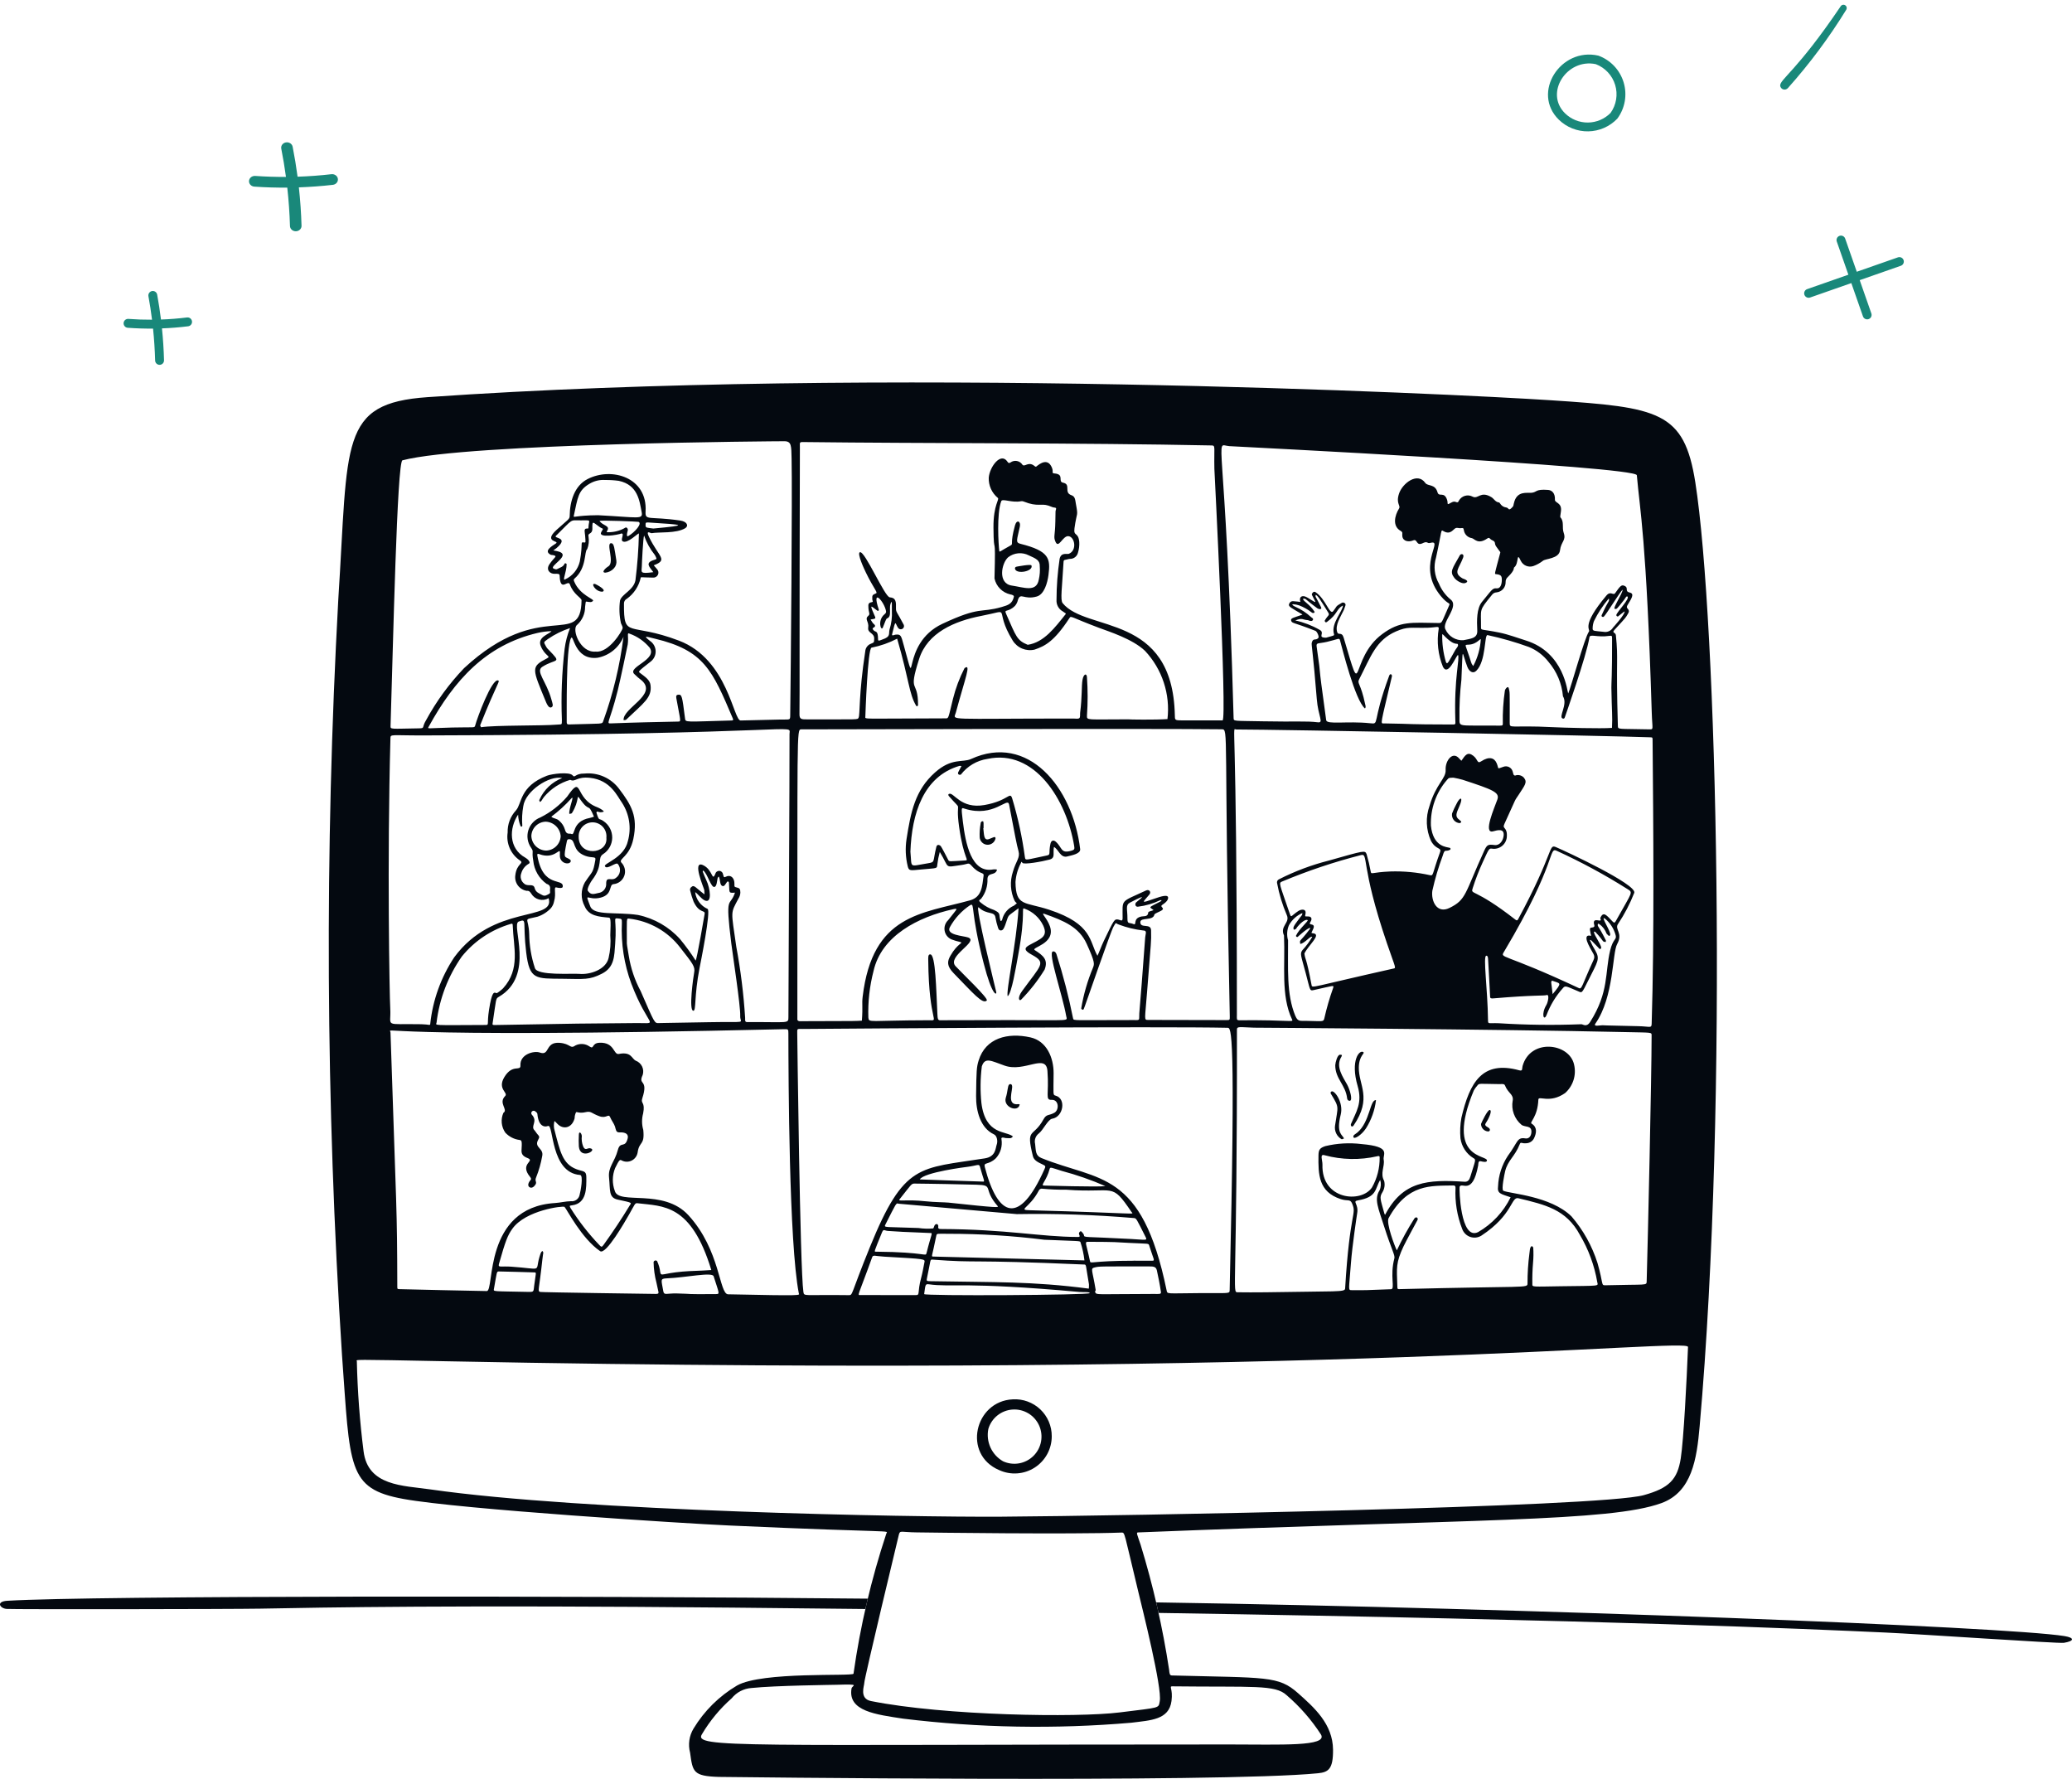 <svg width="233" height="200" viewBox="0 0 233 200" fill="none" xmlns="http://www.w3.org/2000/svg">
<g clip-path="url(#clip0_262_3254)">
<path d="M207.493 26.823C207.449 26.698 207.358 26.595 207.238 26.537C207.119 26.48 206.981 26.472 206.856 26.516C206.731 26.56 206.628 26.651 206.571 26.771C206.513 26.89 206.505 27.028 206.549 27.153L207.854 30.883L203.217 32.506C203.092 32.549 202.989 32.641 202.931 32.761C202.874 32.88 202.866 33.017 202.91 33.143C202.954 33.268 203.046 33.37 203.165 33.428C203.284 33.486 203.422 33.493 203.547 33.45L208.184 31.827L209.493 35.568C209.537 35.693 209.629 35.796 209.748 35.853C209.868 35.911 210.005 35.919 210.13 35.875C210.255 35.831 210.358 35.739 210.416 35.62C210.473 35.5 210.481 35.363 210.437 35.238L209.128 31.497L213.754 29.879C213.879 29.835 213.981 29.744 214.039 29.624C214.096 29.505 214.104 29.367 214.06 29.242C214.017 29.117 213.925 29.014 213.805 28.956C213.686 28.899 213.548 28.891 213.423 28.935L208.798 30.553L207.493 26.823Z" fill="#19887A"/>
<path d="M179.733 6.253C175.479 5.288 172.201 10.43 175.293 13.457C175.732 13.883 176.25 14.219 176.819 14.444C177.388 14.668 177.996 14.778 178.607 14.767C179.219 14.756 179.822 14.624 180.383 14.379C180.943 14.133 181.449 13.779 181.872 13.337C182.3 12.759 182.586 12.09 182.709 11.382C182.832 10.673 182.788 9.946 182.58 9.258C182.372 8.57 182.007 7.94 181.512 7.418C181.018 6.896 180.408 6.497 179.733 6.253ZM175.993 12.742C173.646 10.446 176.199 6.53 179.447 7.212C179.964 7.408 180.43 7.721 180.808 8.125C181.185 8.529 181.465 9.014 181.626 9.544C181.787 10.073 181.825 10.632 181.736 11.178C181.647 11.724 181.434 12.243 181.114 12.694C180.441 13.378 179.523 13.768 178.563 13.777C177.603 13.786 176.679 13.413 175.993 12.742Z" fill="#19887A"/>
<path d="M206.994 0.697C207.049 0.616 207.134 0.56 207.23 0.542C207.326 0.524 207.425 0.545 207.506 0.6C207.587 0.655 207.642 0.74 207.66 0.836C207.678 0.931 207.658 1.031 207.603 1.111C205.684 4.227 203.493 7.168 201.056 9.898C200.994 9.971 200.911 10.024 200.819 10.052C200.727 10.079 200.628 10.08 200.536 10.052C200.444 10.025 200.361 9.972 200.299 9.898C200.236 9.825 200.196 9.735 200.184 9.64C200.139 8.911 202.053 8.012 206.994 0.697Z" fill="#19887A"/>
<path d="M14.362 36.851C15.346 36.924 16.272 36.951 17.211 36.943C17.334 38.137 17.411 39.336 17.445 40.531C17.449 40.664 17.505 40.79 17.601 40.881C17.698 40.972 17.826 41.021 17.959 41.018C18.091 41.014 18.217 40.958 18.308 40.862C18.4 40.766 18.449 40.637 18.445 40.504C18.413 39.31 18.335 38.112 18.214 36.919C19.198 36.883 20.179 36.804 21.155 36.683C21.287 36.667 21.407 36.599 21.488 36.494C21.57 36.39 21.607 36.257 21.59 36.125C21.574 35.994 21.506 35.874 21.401 35.792C21.297 35.711 21.164 35.674 21.032 35.69C20.061 35.811 19.082 35.89 18.102 35.924C17.987 34.986 17.844 34.051 17.675 33.124C17.663 33.06 17.639 32.998 17.603 32.943C17.568 32.888 17.522 32.84 17.468 32.803C17.413 32.765 17.353 32.739 17.288 32.725C17.224 32.712 17.158 32.711 17.093 32.722C17.029 32.734 16.967 32.758 16.912 32.794C16.857 32.83 16.809 32.876 16.772 32.93C16.734 32.984 16.708 33.045 16.694 33.109C16.68 33.173 16.68 33.24 16.691 33.304C16.851 34.178 16.987 35.058 17.097 35.944C16.209 35.949 15.32 35.919 14.436 35.852C14.371 35.847 14.305 35.855 14.242 35.876C14.18 35.897 14.122 35.929 14.072 35.972C14.023 36.015 13.982 36.068 13.952 36.126C13.922 36.185 13.905 36.249 13.9 36.315C13.895 36.38 13.903 36.446 13.924 36.509C13.944 36.571 13.977 36.629 14.02 36.679C14.063 36.729 14.115 36.77 14.174 36.799C14.233 36.829 14.297 36.846 14.362 36.851Z" fill="#19887A"/>
<path d="M28.603 20.982C29.881 21.07 31.085 21.103 32.305 21.093C32.465 22.531 32.565 23.975 32.609 25.414C32.614 25.574 32.687 25.725 32.812 25.835C32.937 25.945 33.104 26.004 33.276 26C33.449 25.995 33.612 25.928 33.73 25.812C33.849 25.696 33.913 25.541 33.908 25.381C33.867 23.944 33.765 22.501 33.608 21.064C34.887 21.02 36.161 20.925 37.43 20.78C37.601 20.76 37.757 20.678 37.863 20.552C37.969 20.426 38.016 20.267 37.995 20.108C37.974 19.949 37.886 19.805 37.75 19.707C37.614 19.609 37.441 19.564 37.27 19.584C36.008 19.73 34.736 19.825 33.463 19.866C33.313 18.736 33.127 17.61 32.908 16.494C32.892 16.416 32.861 16.342 32.814 16.276C32.768 16.209 32.708 16.152 32.638 16.107C32.568 16.062 32.489 16.03 32.405 16.014C32.322 15.997 32.236 15.996 32.151 16.01C32.068 16.024 31.987 16.053 31.916 16.096C31.844 16.139 31.782 16.195 31.734 16.26C31.685 16.325 31.651 16.398 31.633 16.476C31.615 16.553 31.614 16.633 31.629 16.711C31.837 17.763 32.013 18.823 32.157 19.89C31.003 19.896 29.848 19.86 28.699 19.779C28.614 19.773 28.528 19.783 28.447 19.808C28.366 19.833 28.291 19.872 28.226 19.924C28.161 19.976 28.108 20.039 28.07 20.109C28.031 20.18 28.008 20.257 28.002 20.336C27.995 20.415 28.006 20.494 28.033 20.57C28.06 20.645 28.102 20.715 28.158 20.774C28.214 20.834 28.282 20.884 28.358 20.919C28.434 20.955 28.517 20.976 28.603 20.982Z" fill="#19887A"/>
<path fill-rule="evenodd" clip-rule="evenodd" d="M97.584 179.731C63.883 179.388 10.764 179.391 0.834 179.969C-0.501 180.048 -0.007 180.833 0.749 180.885C1.595 180.944 26.191 180.914 29.268 180.855C36.307 180.722 51.099 180.441 82.386 180.74C87.555 180.79 92.528 180.842 97.313 180.895C97.401 180.507 97.491 180.118 97.584 179.731ZM130.281 181.336C181.207 182.14 202.914 183.127 212.017 183.541C215.92 183.717 231.506 184.79 232.084 184.697C233.251 184.509 233.334 184.131 232.152 183.939C225.625 182.881 172.059 180.811 130.013 180.151C130.104 180.546 130.195 180.941 130.281 181.336Z" fill="#040910"/>
<path d="M174.419 45.001C186.56 45.798 189.387 46.252 190.642 54.235C193.052 69.566 194.398 123.427 191.127 160.367C190.805 164.016 190.27 167.738 186.828 168.99C181.025 171.101 165.778 170.769 127.964 172.286C127.749 172.296 127.872 172.506 128.259 173.654C129.673 178.26 130.746 182.964 131.469 187.728C131.509 188.147 131.53 188.36 131.777 188.366C142.442 188.648 143.753 188.387 145.973 190.363C147.774 191.964 149.878 193.822 149.902 196.711C149.922 198.885 149.388 199.244 148.211 199.361C137.161 200.468 80.838 199.772 80.817 199.772C77.939 199.681 77.897 199.209 77.602 197.055C77.481 196.599 77.453 196.122 77.519 195.654C77.586 195.187 77.747 194.738 77.992 194.334C79.195 192.346 80.872 190.686 82.871 189.503C85.667 187.896 95.932 188.491 95.979 188.167C96.734 182.826 97.966 177.565 99.66 172.444C99.804 171.974 101.242 172.378 81.954 171.504C77.052 171.282 51.828 169.693 45.382 168.524C39.022 167.374 39.382 164.985 38.459 152.347C36.627 124.055 36.488 95.68 38.043 67.372C39.187 49.624 38.123 45.345 48.074 44.65C98.78 41.107 163.104 44.259 174.419 45.001ZM184.848 168.094C187.702 167.303 188.629 166.337 189.003 163.964C189.329 161.894 189.672 155.229 189.82 151.434C189.862 150.367 150.815 155.026 50.315 153.044C39.09 152.822 40.125 152.848 40.127 153.039C40.204 156.429 40.457 159.813 40.886 163.177C41.377 167.082 45.317 167.006 48.364 167.445C65.467 169.911 102.434 170.58 112.549 170.517C126.057 170.43 179.921 169.46 184.852 168.094H184.848ZM90.093 82C89.563 82.019 89.692 82 89.665 114.638C89.718 114.863 90.038 114.809 90.282 114.809C96.917 114.796 96.037 114.794 96.921 114.749C97.043 113.116 96.905 112.917 97.007 112.057C98.117 102.762 103.675 102.728 109.085 101.221C110.429 100.846 110.443 99.625 110.607 98.457C110.669 98.018 110.17 98.363 109.271 97.347C108.882 96.909 108.903 97.142 108.14 97.245C106.109 97.525 106.835 97.674 105.68 95.782C105.554 96.235 105.463 96.697 105.408 97.164C105.343 97.69 105.479 97.576 103.64 97.749C102.312 97.874 102.217 97.931 102.075 97.391C101.831 96.391 101.786 95.354 101.942 94.337C102.419 91.297 102.891 88.852 105.14 86.847C107.029 85.163 108.256 85.762 109.189 85.334C115.579 82.4 120.636 88.48 121.467 95.463C121.531 96.001 120.452 96.172 120.028 96.285C119.244 96.496 119.041 95.489 118.521 95.221C118.374 95.888 118.72 96.454 118.027 96.639C117.169 96.871 115.105 97.236 114.971 97.005C114.862 96.819 114.853 96.902 114.802 97.026C114.453 97.688 114.245 98.416 114.193 99.163C114.233 101.938 115.199 101.362 118.004 102.286C122.893 103.897 122.496 105.871 123.409 107.452C123.582 107.124 123.828 106.404 124.143 105.75C125.306 103.334 125.308 103.322 125.736 103.381C125.975 103.414 126.237 103.667 126.239 103.241C126.25 101.032 125.908 101.494 128.88 100.11C129.213 99.956 129.497 100.271 129.244 100.575C128.5 101.479 128.147 101.621 129.875 101.016C130.471 100.811 131.551 100.426 131.329 101.087C131.227 101.396 130.876 101.601 130.686 101.739C130.366 101.966 131.053 102.081 130.633 102.355C130.406 102.506 129.838 102.691 129.811 102.827C129.676 103.563 128.231 103.088 128.23 103.68C128.23 104.431 129.424 103.749 129.441 104.596C129.468 106.068 129.462 105.369 128.995 111.467C128.749 114.678 128.62 114.664 129.105 114.667L137.914 114.685C138.288 114.685 138.299 114.678 138.291 114.274C137.605 81.991 138.196 82.004 137.389 81.991C130.155 81.897 90.093 82 90.093 82ZM90.756 80.878C96.699 80.864 96.421 80.942 96.554 80.673C96.722 80.337 96.554 78.068 97.299 73.23C97.311 73.039 97.379 72.855 97.494 72.702C97.609 72.549 97.766 72.433 97.947 72.368C98.308 72.223 98.288 72.222 98.305 71.829C98.337 71.11 97.535 71.222 97.633 70.553C97.732 69.884 97.204 69.628 97.616 69.261C97.924 68.986 97.642 68.974 97.647 68.082C97.647 67.552 98.263 67.826 98.128 67.548C98.101 67.48 98.088 67.407 98.091 67.333C98.073 66.927 98.091 66.881 98.522 66.704C98.735 66.615 98.207 66.098 97.379 64.386C97.213 64.043 96.333 62.199 96.701 62.084C97.257 61.909 99.486 67.12 100.056 67.156C100.765 67.202 100.775 67.681 100.753 68.399C100.743 68.838 100.898 68.83 101.636 70.258C101.668 70.344 101.667 70.439 101.632 70.524C101.597 70.609 101.532 70.677 101.449 70.716C101.366 70.755 101.271 70.761 101.184 70.734C101.096 70.706 101.023 70.646 100.977 70.567C100.639 70.053 100.752 69.525 100.32 71.298C100.258 71.551 100.563 71.369 100.692 71.354C101.328 71.278 101.331 71.475 101.633 72.561C103.295 78.515 101.119 72.406 105.97 70.135C110.303 68.105 110.183 68.953 112.641 68.244C113.385 68.029 113.832 67.885 114.012 67.092C114.048 66.935 113.779 66.854 113.617 66.829C113.178 66.732 112.776 66.511 112.459 66.192C112.143 65.873 111.925 65.469 111.832 65.029C111.984 59.331 111.745 62.967 111.717 59.312C111.697 56.722 112.445 56.126 112.196 55.969C111.866 55.693 111.603 55.346 111.428 54.953C111.253 54.56 111.17 54.132 111.186 53.702C111.288 52.481 112.546 50.786 113.292 51.909C113.388 52.053 113.452 52.103 113.634 51.993C113.736 51.918 113.853 51.864 113.977 51.836C114.101 51.808 114.23 51.805 114.355 51.829C114.48 51.852 114.599 51.901 114.705 51.972C114.811 52.043 114.901 52.135 114.97 52.242C115.205 52.541 115.564 51.926 116.186 52.284C116.295 52.345 116.401 52.481 116.501 52.474C116.556 52.474 117.621 51.355 118.199 52.388C118.564 53.041 118.179 53.196 118.557 53.225C119.755 53.317 118.904 54.139 119.546 54.267C120.477 54.453 119.586 55.367 120.479 55.672C120.909 55.818 120.902 56.186 120.984 56.636C121.263 58.156 121.097 57.438 120.828 59.388C120.696 60.358 121.257 59.76 121.365 60.93C121.389 61.334 121.341 61.739 121.221 62.126C121.175 62.332 121.058 62.516 120.89 62.645C120.723 62.774 120.515 62.841 120.303 62.833C120.127 62.844 119.956 62.922 119.778 62.944C119.632 62.962 119.607 63.04 119.599 63.166C119.434 66.083 119.214 67.46 119.497 67.808C122.168 71.111 131.863 68.868 132.113 80.404C132.124 80.918 132.088 80.986 132.824 80.988H137.477C138.009 81.002 136.56 52.735 136.559 52.713C136.508 50.292 136.704 50.09 136.268 50.08C121.614 49.78 103.697 49.86 90.543 49.701C89.845 49.693 89.951 49.668 89.949 50.295C89.888 71.839 89.936 78.359 89.903 80.256C89.884 80.876 90.13 80.879 90.756 80.878ZM45.255 51.753C44.65 51.914 44.207 72.469 43.919 81.605C43.906 82.024 43.891 81.933 47.112 81.885C47.824 81.873 47.398 81.811 47.912 80.969C49.07 78.839 50.506 76.873 52.182 75.121C60.864 67.082 65.316 73.011 65.396 67.487C65.396 67.208 64.486 66.838 64.089 65.713C63.884 65.127 63.133 66.455 62.959 65.096C62.892 64.582 63.078 64.487 62.387 64.511C61.822 64.532 61.365 64.059 61.786 63.436C62.365 62.583 62.752 62.548 62.197 62.409C62.109 62.387 62.003 62.409 61.925 62.368C61.087 61.939 62.087 61.388 62.51 61.099C62.982 60.777 61.034 60.984 62.586 59.572C63.873 58.401 64.058 58.389 64.063 58.001C64.083 56.343 64.6 54.615 66.074 53.859C68.788 52.467 72.823 53.671 72.597 57.494C72.532 58.589 72.958 58.008 76.49 58.522C77.29 58.639 77.459 59.138 77.052 59.386C76.036 59.998 74.115 59.792 73.277 59.944C73.156 59.967 72.575 59.519 72.987 60.372C74.093 62.663 75.17 62.92 73.516 63.557C73.876 63.977 73.859 63.954 73.876 63.977C73.959 64.059 74.014 64.165 74.034 64.28C74.054 64.395 74.037 64.514 73.987 64.619C73.937 64.725 73.855 64.812 73.754 64.869C73.652 64.926 73.535 64.95 73.419 64.938C72.054 64.917 72.058 64.853 72.05 64.956C71.838 65.909 71.283 66.751 70.49 67.32C70.393 67.367 70.312 67.44 70.255 67.531C70.198 67.622 70.168 67.727 70.168 67.834C70.141 71.913 70.671 69.864 76.358 72.028C81.899 74.138 82.476 81.151 83.309 81.001C83.331 81.001 83.309 81.001 87.675 80.898C88.875 80.869 88.854 81.019 88.862 80.368C88.93 75.349 89.105 55.366 89.015 51.554C88.981 50.134 89.015 49.63 88.242 49.606C87.849 49.603 52.588 49.819 45.255 51.753ZM138.038 115.551C130.717 115.385 96.338 115.636 90.24 115.683C89.584 115.683 89.649 115.605 89.653 116.276C89.653 116.304 89.962 142.735 90.343 145.23C90.429 145.795 90.32 145.538 95.424 145.609C95.931 145.615 95.592 145.684 97.821 140.207C101.68 130.72 103.371 131.398 110.752 130.23C111.996 130.032 111.939 129.068 112.081 128.688C112.215 128.326 112.134 127.7 111.772 127.531C110.239 126.82 109.745 124.881 109.763 123.215C109.795 120.349 109.821 119.968 110.051 119.224C110.831 116.704 113.297 116.058 115.872 116.629C117.714 117.04 118.489 118.929 118.48 120.664C118.468 123.091 118.385 123.094 118.698 123.178C119.931 123.506 119.571 125.576 118.323 125.773C117.84 125.848 117.315 127.048 116.81 127.436C116.636 127.569 116.504 127.75 116.431 127.956C116.358 128.163 116.347 128.387 116.399 128.6C116.497 129.373 116.418 129.916 117.108 130.195C123.594 132.824 128.395 131.499 131.188 145.073C131.281 145.523 131.166 145.402 134.871 145.381C138.315 145.362 138.268 145.484 138.279 145.015C138.963 115.589 138.463 115.561 138.038 115.551ZM142.304 145.288C150.411 145.147 151.236 145.288 151.262 144.866C151.785 136.084 152.592 136.594 152.048 135.309C151.816 134.761 151.58 135.076 150.762 134.81C148.26 133.988 148.235 132.035 148.265 129.895C148.274 129.252 148.424 129.063 149.027 128.856C150.366 128.534 151.75 128.456 153.116 128.624C156.517 128.916 155.479 129.762 155.598 130.378C155.742 131.138 155.17 131.907 155.651 132.764C155.704 132.977 155.716 133.198 155.684 133.415C155.652 133.631 155.578 133.839 155.465 134.027C155.095 134.619 155.22 134.766 155.678 136.447C155.696 136.496 155.722 136.541 155.753 136.582C157.748 132.8 160.513 132.59 164.694 132.86C165.08 132.884 165.237 132.638 165.348 132.273C165.91 130.423 166.019 130.38 165.684 130.201C165.293 129.962 164.959 129.638 164.708 129.253C164.457 128.869 164.295 128.433 164.233 127.978C164.164 127.208 164.199 126.432 164.336 125.671C165.274 121.663 166.689 119.186 170.849 120.333C171.266 120.448 171.137 120.127 171.217 119.845C172.097 116.709 176.494 117.253 177.012 119.703C177.144 120.275 177.122 120.872 176.945 121.431C176.767 121.991 176.443 122.492 176.006 122.884C174.252 124.117 173.011 123.127 172.991 123.628C172.916 125.594 171.972 126.17 172.227 126.324C172.88 126.72 172.796 127.359 172.506 127.969C172.424 128.134 172.299 128.274 172.143 128.374C171.987 128.472 171.808 128.528 171.623 128.532C171.101 128.585 171.019 128.326 170.895 128.645C170.345 130.043 169.559 130.431 169.258 131.67C169.194 131.936 168.804 133.754 169.052 133.872C169.751 134.207 174.362 134.441 176.72 136.758C178.035 138.287 179.027 140.067 179.639 141.989C180.325 144.377 180.024 144.513 180.52 144.499C185.203 144.374 185.157 144.562 185.172 144.056C185.306 139.281 185.725 121.19 185.726 116.411C185.726 116.032 185.766 116.103 182.805 116.035C167.856 115.698 141.049 115.541 141.027 115.539C139.39 115.485 139.095 115.368 139.095 115.751C139.132 145.286 138.523 145.282 139.17 145.286C140.105 145.292 141.046 145.309 142.307 145.288H142.304ZM88.783 82.533C88.783 81.248 91.065 82.582 47.588 82.682C43.874 82.69 43.92 82.496 43.905 83.039C43.524 96.863 43.802 111.969 43.886 113.408C44.007 115.532 43.063 115.071 47.396 115.15C48.269 115.167 48.378 115.332 48.382 115.104C48.667 112.433 49.591 109.871 51.074 107.632C55.515 101.59 62.493 103.643 61.694 100.983C61.366 101.171 60.977 101.223 60.612 101.127C60.246 101.03 59.934 100.794 59.741 100.47C59.612 100.264 59.49 100.123 59.227 100.153C58.828 100.087 58.47 99.867 58.23 99.541C57.991 99.214 57.89 98.807 57.948 98.406C58.099 97.051 58.968 97.104 58.489 96.75C57.98 96.414 57.577 95.939 57.329 95.382C57.08 94.824 56.996 94.207 57.086 93.603C57.056 92.678 57.395 91.778 58.028 91.102C58.703 90.344 58.421 88.4 61.5 87.213C62.05 87 64.036 86.743 64.392 87.173C64.676 87.516 64.647 86.949 65.719 86.968C66.463 86.893 67.214 87.013 67.899 87.315C68.583 87.617 69.178 88.092 69.624 88.692C70.997 90.505 71.756 91.781 71.219 94.323C70.797 96.324 69.543 96.537 69.861 96.962C70.055 97.153 70.191 97.396 70.251 97.662C70.312 97.927 70.296 98.205 70.204 98.462C70.112 98.718 69.948 98.943 69.732 99.11C69.516 99.276 69.258 99.378 68.986 99.402C68.448 99.457 68.919 100.555 67.563 100.912C66.05 101.312 65.705 100.135 66.38 101.905C66.791 102.976 69.334 102.506 71.745 102.867C73.572 103.248 75.231 104.201 76.479 105.589C77.11 106.353 77.693 107.155 78.226 107.99C78.364 107.887 79.231 102.785 79.235 102.763C79.329 102.25 78.659 102.776 77.994 101.367C77.838 100.959 77.71 100.542 77.609 100.118C77.588 100.047 77.589 99.972 77.613 99.902C77.637 99.832 77.682 99.771 77.743 99.728C78.069 99.43 78.186 99.786 79.223 100.551C79.217 100.388 79.209 100.225 79.198 100.063C79.19 99.923 77.76 96.663 79.06 97.266C80.17 97.78 80.056 99.167 80.431 98.259C80.453 98.157 80.51 98.066 80.592 98.001C80.674 97.937 80.777 97.904 80.881 97.908C80.986 97.911 81.085 97.952 81.163 98.022C81.241 98.091 81.291 98.186 81.306 98.29C81.389 98.534 81.351 98.707 81.615 98.571C82.128 98.302 82.513 98.653 82.576 99.158C82.628 99.558 82.49 99.694 82.77 99.754C83.192 99.847 83.246 99.938 83.255 100.346C83.246 100.585 83.173 100.817 83.044 101.017C82.135 102.744 82.196 102.236 82.798 106.443C83.291 109.087 83.623 111.759 83.793 114.444C83.793 114.761 83.749 114.914 84.064 114.912C88.73 114.881 88.655 115.127 88.659 114.32C88.79 85.762 88.783 85.693 88.783 82.533ZM181.931 81.588C181.945 82.053 181.903 81.915 185.443 81.999C185.997 82.012 185.802 82.041 185.742 80.111C185.139 60.428 184.406 57.398 184.065 53.428C183.981 52.434 138.708 50.193 138.229 50.157C136.429 50.025 137.803 47.448 138.721 80.726C138.732 81.11 138.712 81.027 142.053 81.094C145.812 81.169 146.827 81.041 148.192 81.205C148.892 81.29 148.232 80.563 148.075 78.586C147.664 73.472 147.458 72.474 147.505 72.286C147.655 71.652 147.95 72.073 148.252 71.719C148.365 71.586 148.11 70.999 147.926 70.925C145.317 69.897 145.305 70.118 145.187 69.762C145.099 69.493 145.542 69.426 146.317 69.152C146.492 69.091 146.498 69.108 146.337 69.01C145.227 68.344 144.823 68.2 144.965 67.894C144.993 67.805 145.049 67.727 145.124 67.672C145.199 67.616 145.291 67.586 145.384 67.586C146.392 67.648 146.233 67.774 146.193 67.526C146.132 67.151 146.337 66.966 146.698 67.043C147.094 67.128 148.066 67.945 147.891 67.59C147.5 66.801 147.427 66.859 147.623 66.626C147.64 66.6 147.664 66.578 147.691 66.562C147.718 66.545 147.749 66.535 147.78 66.531C147.812 66.528 147.844 66.531 147.873 66.541C147.904 66.551 147.931 66.568 147.955 66.589C149.085 67.348 149.528 69.202 149.921 68.712C150.377 68.142 150.113 68.213 150.885 67.776C151.103 67.653 151.398 67.863 151.287 68.102C151.219 68.251 151.192 68.418 151.123 68.564C150.725 69.408 150.122 70.256 150.368 71.063C150.497 71.486 150.881 70.96 151.099 71.697C153.398 79.461 151.645 74.088 155.436 71.286C157.435 69.807 158.676 69.998 161.763 70.043C162.198 70.049 162.081 70.028 162.963 68.056C163.105 67.738 162.846 68 162.03 67.021C159.281 63.716 162.21 60.835 161.008 61.002C160.865 61.022 160.683 61.093 160.583 61.033C160.349 60.892 160.172 60.982 159.966 61.078C159.232 61.42 159.407 60.545 158.927 60.752C158.447 60.959 157.775 60.889 157.694 60.292C157.648 59.949 157.807 59.865 157.489 59.676C156.574 59.148 156.817 57.992 157.322 57.176C157.544 56.818 156.947 56.638 157.322 55.499C157.702 54.342 159.391 53.04 160.272 54.289C160.557 54.7 161.372 54.367 161.652 55.35C161.818 55.933 162.395 55.202 162.727 56.191C162.842 56.534 162.696 56.762 162.946 56.64C163.195 56.518 163.428 56.313 163.715 56.435C163.901 56.511 163.979 56.481 164.043 56.305C164.114 56.172 164.212 56.054 164.329 55.958C164.446 55.862 164.581 55.79 164.727 55.747C164.872 55.704 165.024 55.689 165.174 55.705C165.325 55.721 165.471 55.766 165.603 55.839C166.236 56.154 166.478 55.148 167.708 55.893C168.005 56.073 168.164 56.46 168.572 56.489C168.675 56.496 168.792 56.978 169.379 57.054C169.687 57.094 169.596 57.465 169.966 57.125C170.274 56.84 170.132 56.872 170.303 56.35C170.679 55.197 171.704 55.442 172.18 55.406C172.889 55.352 172.591 54.963 174.092 55.08C174.515 55.113 174.89 55.448 174.853 56.177C174.832 56.571 175.665 56.479 175.531 57.487C175.464 57.981 175.428 58.116 175.475 58.169C175.92 58.657 175.625 59.293 175.841 59.906C176.142 60.766 175.544 60.87 175.424 61.881C175.31 62.84 173.761 62.789 173.488 63.06C173.169 63.307 172.814 63.502 172.434 63.638C172.173 63.727 171.89 63.721 171.633 63.62C171.377 63.52 171.164 63.33 171.035 63.087C170.484 61.908 170.844 63.359 170.274 63.789C170.165 63.871 170.417 64.038 169.561 64.87C169.478 64.939 169.411 65.027 169.368 65.126C169.325 65.226 169.304 65.334 169.31 65.442C169.318 65.729 169.217 66.007 169.028 66.222C168.837 66.436 168.573 66.571 168.289 66.599C168.188 66.603 168.088 66.63 168 66.678C167.91 66.726 167.833 66.794 167.775 66.876C166.241 68.759 166.566 68.356 166.542 70.57C166.542 70.891 166.659 70.721 168.597 71.117C169.618 71.323 170.592 71.7 171.584 72.008C175.928 73.357 176.24 77.82 176.347 77.969C176.646 77.329 178.181 71.7 178.68 71.004C178.877 70.727 177.746 70.404 180.644 66.953C181.122 66.384 181.41 66.998 181.629 66.683C182.162 65.919 182.327 65.737 182.605 65.837C183.253 66.068 182.605 66.463 183.278 66.621C183.843 66.754 183.44 67.326 183.019 68.028C182.727 68.516 183.43 68.413 183.061 69.012C182.753 69.513 182.984 69.256 181.545 70.822C181.215 71.182 181.674 71.064 181.709 71.418C182.002 74.294 181.701 73.833 181.931 81.588ZM44.677 144.656C44.677 144.924 44.69 144.925 44.958 144.935C45.862 144.971 53.836 145.134 54.739 145.15C55.642 145.165 54.296 135.759 62.409 135.253C63.005 135.216 63.595 135.056 64.201 135.048C64.425 135.074 64.651 135.015 64.832 134.881C65.014 134.748 65.139 134.55 65.18 134.328C65.29 133.947 65.629 132.128 65.232 132.099C61.899 131.856 62.263 126.362 61.635 126.589C61.059 126.794 60.688 126.405 60.534 125.839C60.353 125.182 60.55 125.211 60.201 124.955C60.152 124.906 60.086 124.878 60.017 124.877C59.948 124.875 59.881 124.901 59.83 124.947C59.779 124.995 59.747 125.058 59.742 125.127C59.737 125.197 59.759 125.265 59.803 125.318C60.538 126.098 59.59 126.612 60.13 127.1C60.223 127.213 60.309 127.332 60.387 127.455C60.696 127.805 60.696 127.802 60.49 128.201C60.063 129.023 61.18 129.105 60.969 129.987C60.827 130.796 60.601 131.588 60.295 132.351C60.046 132.88 60.566 132.872 60.032 133.396C59.735 133.687 59.263 133.465 59.44 133.016C59.591 132.632 59.874 132.641 59.602 132.309C58.369 130.805 60.233 130.552 59.336 130.201C58.901 130.031 58.617 129.82 58.646 129.33C58.709 128.326 58.675 128.211 58.458 128.167C57.834 128.095 57.257 127.803 56.827 127.345C56.601 127.022 56.462 126.647 56.423 126.255C56.386 125.862 56.45 125.466 56.611 125.107C57.176 124.746 56.004 124.027 56.805 123.225C57.192 122.837 55.899 122.454 56.71 121.103C57.635 119.561 58.56 120.504 58.523 119.773C58.459 118.506 60.076 118.106 60.703 118.334C61.862 118.745 61.259 117.12 62.922 117.242C64.193 117.335 64.091 117.984 64.725 117.529C64.973 117.408 65.249 117.355 65.525 117.376C65.801 117.398 66.065 117.493 66.291 117.652C66.855 118.026 66.485 117.27 67.422 117.232C69.139 117.166 68.963 118.618 69.597 118.491C71.004 118.212 71.021 119.016 71.491 119.25C71.804 119.366 72.059 119.599 72.205 119.899C72.35 120.2 72.373 120.545 72.269 120.862C71.707 122.054 72.955 121.26 72.227 123.476C72.014 124.12 72.579 123.848 72.324 125.17C72.156 125.781 72.161 126.426 72.338 127.034C72.516 128.823 71.881 128.258 71.701 129.578C71.669 129.77 71.592 129.951 71.476 130.107C71.36 130.265 71.209 130.391 71.035 130.477C70.861 130.565 70.668 130.609 70.474 130.607C70.279 130.605 70.088 130.558 69.915 130.467C69.698 130.336 69.626 130.4 69.175 131.318C68.841 132.139 68.826 133.056 69.135 133.887C69.56 135.512 74.594 133.543 77.421 136.631C81.023 140.567 80.857 145.491 81.877 145.513C90.564 145.699 89.873 145.63 89.828 145.4C88.726 139.742 88.663 121.319 88.655 116.173C88.655 115.722 88.638 115.697 88.188 115.708C40.605 116.825 43.887 115.306 43.913 116.1C44.59 136.822 44.657 135.471 44.677 144.656ZM139.09 114.067C139.09 114.556 139.026 114.705 139.354 114.703C145.171 114.654 145.465 114.976 145.295 114.616C144.016 111.932 144.538 108.538 144.388 105.176C143.896 104.097 145.098 103.76 144.703 102.878C144.21 101.733 143.844 100.536 143.615 99.31C143.587 99.221 143.594 99.125 143.633 99.04C143.673 98.956 143.743 98.889 143.829 98.854C145.614 97.945 147.495 97.24 149.436 96.749C153.471 95.609 153.491 95.579 153.678 96.035C153.868 96.683 154.023 97.341 154.143 98.005C154.216 98.348 154.214 98.072 156.336 97.976C157.844 97.927 159.352 98.069 160.824 98.398C161.221 98.455 161.013 98.344 161.936 95.805C162.142 95.245 161.481 95.583 160.917 94.536C160.353 93.292 160.295 91.877 160.756 90.591C161.482 88.114 162.62 87.544 162.565 86.546C162.511 85.525 163.348 84.411 164.086 85.27C164.163 85.361 164.252 85.444 164.334 85.53C164.762 84.913 165.032 84.462 165.683 84.976C166.226 85.403 166.085 85.908 166.565 85.593C167.477 84.992 168.057 85.209 168.312 85.825C168.588 86.497 168.275 86.466 169.064 86.206C169.165 86.168 169.274 86.15 169.383 86.156C169.492 86.162 169.599 86.19 169.697 86.239C169.794 86.288 169.881 86.357 169.949 86.441C170.019 86.525 170.071 86.622 170.1 86.727C170.19 87.02 170.157 87.146 170.369 87.197C170.539 87.131 170.725 87.119 170.903 87.161C171.081 87.203 171.241 87.297 171.365 87.432C171.787 87.959 171.467 88.279 170.771 89.362C170.24 90.184 170.68 89.317 169.163 92.651C168.891 93.251 169.547 92.915 169.441 94.146C169.418 94.342 169.355 94.53 169.258 94.701C169.16 94.872 169.028 95.021 168.87 95.139C168.713 95.257 168.533 95.342 168.342 95.389C168.151 95.435 167.953 95.443 167.758 95.41C167.431 95.363 167.404 95.493 166.721 96.97C166.295 97.901 165.925 98.857 165.614 99.832C165.343 100.672 165.706 99.723 170.42 103.401C170.564 103.513 170.639 103.489 170.717 103.345C174.818 95.733 174.098 94.867 174.978 95.242C176.124 95.729 184.06 99.425 183.778 100.373C183.297 101.601 182.686 102.774 181.954 103.872C181.524 104.489 182.546 104.884 181.851 106.141C181.286 107.159 181.511 112.064 179.404 115.082C179.138 115.464 179.918 115.263 180.194 115.266C180.228 115.266 180.2 115.291 184.226 115.369C185.556 115.395 185.716 115.637 185.733 115.089C186.035 105.435 185.919 92.862 185.836 83.207C185.836 82.899 185.824 82.899 185.527 82.89C180.912 82.715 143.639 82.015 139.022 82.013C138.461 82.01 139.089 79.546 139.09 114.067ZM125.894 192.523C130.569 191.939 130.25 192.08 130.416 191.271C130.712 189.811 128.456 180.83 127.978 178.85C126.379 172.23 126.514 172.287 126.117 172.302C120.579 172.516 104.411 172.302 103.097 172.282C101.321 172.264 101.215 172.016 101.082 172.526C101.075 172.55 97.177 188.751 97.19 189.207C97.2 189.498 96.59 190.974 97.944 191.244C106.249 192.901 121.139 193.116 125.894 192.523ZM126.864 80.871C126.864 80.898 129.947 80.94 131.283 80.844C131.446 79.46 131.305 78.057 130.869 76.733C130.434 75.409 129.716 74.196 128.763 73.178C127.355 71.829 124.671 70.994 123.589 70.587C120.31 69.354 120.465 69.184 120.259 69.493C118.545 72.113 117.52 72.63 116.344 73.032C115.877 73.142 115.388 73.103 114.945 72.92C114.503 72.736 114.129 72.418 113.877 72.01C111.599 68.28 114.026 68.535 110.356 69.242C107.322 69.826 104.3 71.133 103.361 74.072C102.068 78.123 103.247 76.274 103.236 79.277C103.236 79.355 103.097 79.471 103.017 79.335C102.206 77.956 102.257 76.529 100.887 71.803C99.981 72.276 99.012 72.616 98.009 72.813C97.571 72.849 97.312 80.448 97.31 80.558C97.301 80.902 96.735 80.778 106.231 80.763C106.714 80.763 106.586 80.908 107.161 78.584C107.459 77.382 107.895 76.219 108.462 75.119C109.243 74.55 108.559 76.147 107.483 80.123C107.232 81.048 106.129 80.776 120.74 80.784C120.959 80.784 121.254 80.848 121.376 80.734C121.498 80.621 121.438 80.323 121.465 80.118C121.699 78.268 121.607 77.118 121.729 76.437C121.855 75.717 122.219 75.671 122.231 76.155C122.332 77.586 122.332 79.023 122.231 80.454C122.218 81.013 122.202 80.871 126.864 80.871ZM138.254 196.124C144.034 196.124 149.322 196.375 148.55 195.014C147.48 193.36 146.179 191.87 144.685 190.587C143.394 189.378 140.935 189.697 131.822 189.589C131.423 189.589 131.916 189.857 131.737 191.238C131.462 193.36 129.388 193.407 127.222 193.68C118.669 194.416 110.063 194.262 101.543 193.221C98.545 192.758 95.314 192.398 95.757 189.829C95.818 189.473 96.887 189.323 94.095 189.413C93.684 189.426 87.216 189.495 84.504 189.777C84.074 189.807 83.654 189.925 83.271 190.124C82.888 190.324 82.551 190.6 82.279 190.935C80.966 192.092 79.841 193.448 78.947 194.953C77.901 196.57 82.981 196.125 138.254 196.124ZM113.425 114.687C120.595 114.678 120.002 114.838 119.899 114.242C119.468 111.807 117.791 107.042 118.406 106.967C118.625 106.94 118.736 107.1 118.801 107.275C119.558 109.646 120.183 112.058 120.67 114.499C120.73 114.78 120.67 114.679 127.543 114.681C127.915 114.681 128.105 114.74 128.105 114.452C128.105 113.537 128.118 114.435 128.778 105.395C128.807 104.997 129.033 104.61 128.563 104.611C127.627 104.504 126.707 104.282 125.824 103.95C125.419 103.822 125.552 103.59 125.23 104.156C124.849 104.825 121.968 113.279 121.866 113.451C121.773 113.609 121.585 113.451 121.585 113.379C121.848 111.798 122.295 110.254 122.915 108.776C123.056 108.377 123.171 108.239 122.195 106.104C121.341 104.236 119.683 103.529 117.444 102.741C116.965 102.572 117.741 103.215 118.061 104.128C118.763 106.137 115.874 106.508 116.364 106.82C117.327 107.436 117.895 107.912 117.47 109.008C116.719 110.229 115.834 111.361 114.831 112.385C114.625 112.6 114.356 112.22 114.934 111.423C117.086 108.465 117.688 108.243 116.039 107.343C114.498 106.501 115.762 106.363 116.964 105.579C117.621 105.152 117.596 104.695 117.311 104.054C116.892 103.183 116.152 102.508 115.245 102.171C114.762 101.966 115.415 102.451 114.484 107.44C114.237 108.77 113.771 111.647 113.317 112.003C113.1 111.463 114.296 106.1 114.538 102.111C113.51 102.887 113.428 102.83 113.264 103.337C112.922 104.389 112.814 104.605 112.544 104.606C112.339 104.606 112.269 104.433 112.223 104.278C112.102 103.916 112.01 103.546 111.945 103.17C111.842 102.396 111.004 102.9 110.057 102.018C109.554 101.549 111.992 111.329 112.034 111.557C112.092 111.875 111.575 112.023 110.616 108.301C109.081 102.34 109.643 101.518 109.118 101.75C108.165 102.374 107.378 103.22 106.827 104.217C106.301 105.136 108.331 105.203 108.87 105.397C110.128 105.852 106.428 107.503 107.454 108.622C108.207 109.444 111.194 112.256 110.964 112.486C110.503 112.947 109.462 111.694 107.243 109.418C106.457 108.61 106.507 108.095 106.875 107.45C107.685 106.027 108.39 106.024 107.985 105.908C107.647 105.835 107.316 105.736 106.993 105.613C106.794 105.526 106.619 105.391 106.485 105.221C106.351 105.05 106.262 104.849 106.225 104.635C106.188 104.421 106.204 104.201 106.273 103.995C106.342 103.789 106.46 103.604 106.618 103.455C107.528 102.264 107.866 102.069 107.205 102.215C103.239 103.089 99.123 105.204 98.231 109.166C97.787 110.874 97.59 112.638 97.648 114.402C97.73 115.025 97.634 114.717 104.424 114.703C105.741 114.703 104.45 115.169 104.382 107.947C104.382 107.67 104.345 107.283 104.612 107.296C105.218 107.322 105.274 111.269 105.411 113.999C105.435 114.479 105.455 114.725 105.727 114.703C105.755 114.696 105.731 114.697 113.425 114.687ZM175.498 144.609C180.04 144.546 179.705 144.625 179.615 144.142C179.294 142.264 178.63 140.463 177.656 138.825C176.115 135.948 173.736 135.442 170.747 134.715C169.905 134.509 170.168 136.557 166.594 138.912C166.408 139.03 166.198 139.105 165.979 139.132C165.76 139.157 165.539 139.134 165.33 139.062C165.122 138.99 164.932 138.873 164.776 138.718C164.619 138.562 164.5 138.374 164.426 138.167C163.851 136.695 163.596 135.12 163.676 133.542C163.676 133.354 163.621 133.274 163.426 133.278C160.886 133.332 158.287 133.061 156.15 136.952C155.851 137.498 156.835 140.101 157.075 140.578C157.658 139.337 158.32 138.136 159.057 136.981C159.289 136.706 159.514 136.981 159.396 137.17C159.383 137.191 158.091 139.572 157.827 140.13C156.954 141.979 157.065 142.55 157.129 144.507C157.144 144.972 157.113 144.939 157.545 144.928C171.781 144.561 171.762 144.85 171.772 144.294C171.767 143.173 171.839 142.053 171.984 140.941C172.055 140.119 172.149 140.194 172.255 140.085C172.313 140.148 172.417 140.212 172.417 140.274C172.453 140.846 172.445 141.419 172.392 141.99C172.326 142.778 172.301 143.569 172.315 144.361C172.297 144.72 172.332 144.654 175.498 144.609ZM73.768 145.472C74.238 145.463 74.024 145.321 73.823 144.228C73.623 143.467 73.513 142.684 73.496 141.897C73.504 141.855 73.523 141.816 73.552 141.785C73.581 141.753 73.618 141.731 73.659 141.718C73.7 141.707 73.743 141.706 73.784 141.717C73.826 141.729 73.863 141.751 73.892 141.782C74.079 142.181 74.199 142.606 74.249 143.043C74.361 143.532 74.462 143.162 76.748 142.961C77.832 142.865 78.563 142.892 79.988 142.785C77.712 135.3 74.561 135.627 71.689 135.276C71.381 135.238 71.405 135.389 70.725 136.57C70.324 137.267 68.141 141.111 67.488 140.665C65.388 139.232 63.738 135.938 63.48 135.686C63.331 135.542 59.108 136.056 57.622 138.137C57.075 138.901 56.842 139.517 56.117 142.068C55.975 142.566 56.282 142.322 57.487 142.407C61.092 142.66 60.159 143.043 60.656 141.336C60.855 140.656 60.886 140.745 61.006 140.642C61.15 140.922 61.094 140.642 60.987 141.635C60.62 145.077 60.429 145.106 60.731 145.248C60.829 145.297 73.743 145.472 73.768 145.472ZM181.28 71.785C181.28 71.49 181.264 71.446 180.972 71.49C179.555 71.696 178.802 71.224 178.733 71.661C178.404 73.752 175.983 80.602 175.974 80.627C175.933 80.759 175.871 80.82 175.742 80.786C175.19 80.64 176.341 79.199 175.757 78.28C175.632 76.848 175.06 75.491 174.124 74.4C173.543 73.656 172.777 73.079 171.901 72.729C170.39 72.184 168.846 71.741 167.276 71.402C166.898 71.319 167.138 74.323 166.005 75.421C165.623 75.791 165.205 75.475 165.012 74.987C164.34 73.282 164.528 72.324 164.336 76.437C164.17 77.861 164.098 79.295 164.119 80.728C164.119 81.767 163.939 81.538 167.917 81.573C168.876 81.581 169 81.637 168.994 81.374C168.967 80.126 169.045 78.877 169.227 77.642C169.25 77.474 169.579 77.043 169.659 77.371C169.79 77.912 169.774 77.509 169.77 81.227C169.77 81.985 169.741 81.504 174.6 81.752C175.858 81.817 180.013 81.932 181.27 81.836C181.343 80.531 181.245 80.055 181.203 77.314C181.193 76.879 181.293 75.953 181.28 71.784V71.785ZM163.228 81.453C163.709 81.453 163.672 81.466 163.656 80.997C163.493 76.135 164.194 74.021 163.947 73.62C163.652 73.903 162.84 76.04 162.268 74.983C161.713 73.622 161.547 72.135 161.785 70.686C161.833 70.336 161.477 70.552 160.562 70.575C158.63 70.623 158.318 70.41 156.988 70.986C154.706 71.977 154.155 73.816 152.829 76.394C152.592 76.854 153.023 76.823 153.511 79.154C153.549 79.334 153.628 79.489 153.492 79.65C152.377 78.731 150.923 72.841 150.682 71.968C150.602 71.677 150.445 71.878 149.217 72.162C148.262 72.385 147.989 72.205 148.06 72.697C148.743 77.45 148.002 72.821 149.132 80.967C149.206 81.494 151.47 81.041 154.052 81.31C155.2 81.43 154.211 81.375 156.221 75.957C156.33 75.664 156.574 75.83 156.52 76.059C155.201 81.687 155.2 81.322 155.652 81.33C159.497 81.388 157.667 81.441 163.228 81.453ZM102.377 95.749C102.561 97.658 102.153 97.404 104.351 97.055C105.198 96.92 104.865 96.911 105.296 95.205C105.344 95.011 105.512 94.888 105.781 95.111C105.856 95.174 106.548 96.516 106.592 96.602C106.751 96.917 106.64 96.841 108.51 96.74C109.074 96.709 108.374 96.696 107.853 92.961C107.396 89.697 108.376 91.42 106.722 89.526C106.659 89.454 106.574 89.321 106.722 89.254C107.253 89.017 108.012 90.989 110.72 90.504C113.428 90.019 113.551 88.93 113.821 89.76C114.469 91.909 114.946 94.106 115.247 96.33C115.322 96.809 115.267 96.679 117.694 96.186C118.208 96.083 117.886 95.964 118.126 94.856C118.208 94.475 118.474 94.393 118.75 94.651C119.482 95.325 119.264 96.011 120.519 95.63C120.807 95.544 120.853 95.463 120.795 95.116C119.933 89.882 116.32 84.187 111.048 85.32C109.859 85.496 108.786 86.127 108.056 87.082C107.813 87.176 107.676 86.997 107.748 86.829C107.84 86.608 107.924 86.514 108.118 86.126C108.049 86.105 107.977 86.097 107.905 86.102C103.816 87.294 102.531 91.497 102.377 95.749ZM79.702 114.922C84.282 114.836 83.196 115.128 83.239 114.211C83.285 113.136 82.391 107.315 82.239 106.092C81.52 100.337 82.069 102.101 82.65 100.357C81.857 100.417 82.064 100.357 81.97 99.226C81.964 99.148 81.853 99.027 81.749 99.161C81.574 99.387 81.452 99.727 81.199 99.594C80.925 99.449 81.015 98.908 80.829 98.544C80.785 98.599 80.714 98.646 80.701 98.714C80.616 99.103 80.605 99.6 80.373 99.707C79.962 99.893 79.568 98.191 79.068 97.865C79.051 97.912 79.01 97.968 79.026 98.005C79.159 98.324 79.278 98.653 79.429 98.964C79.862 99.858 80.122 101.641 79.235 101.225C78.824 101.029 78.376 100.372 78.172 100.308C78.223 100.714 78.377 101.1 78.621 101.428C78.865 101.756 79.189 102.016 79.562 102.183C79.986 102.305 78.755 108.376 78.669 108.815C78.035 112.069 78.31 113.635 77.965 113.636C77.429 113.636 77.965 109.81 78.058 109.351C78.195 108.678 77.906 108.346 76.484 106.524C75.796 105.627 74.934 104.878 73.951 104.321C72.967 103.764 71.882 103.411 70.759 103.281C70.408 103.237 70.494 103.239 70.491 106.076C70.491 106.2 70.507 106.242 70.71 107.478C70.931 108.862 71.382 110.198 72.046 111.432C73.635 115.053 73.572 115.048 74.117 115.02C74.382 115.006 74.127 115.027 79.702 114.922ZM146.682 107.197C146.795 108.028 146.868 107.465 147.486 110.732C147.564 111.143 147.341 110.987 156.632 108.906C157.044 108.812 156.969 108.992 155.965 106.052C152.928 97.146 153.94 95.885 153.02 96.14C150.02 96.908 147.08 97.893 144.223 99.087C143.742 99.285 143.832 99.179 145.07 102.821C145.204 103.218 145.242 102.909 146.018 102.41C146.279 102.241 146.868 102.124 146.816 102.665C146.775 103.092 146.632 103.016 147.14 103.035C147.412 103.044 147.521 103.221 147.463 103.426C147.384 103.706 147.117 103.87 147.456 103.93C147.839 103.997 147.801 104.212 147.554 104.696C147.451 104.902 147.443 104.902 147.665 104.927C148.651 105.045 147.147 106.24 146.682 107.197ZM179.95 103.226C180.305 102.375 180.677 102.927 181.33 103.594C181.561 103.829 181.609 103.72 181.782 103.408C183.601 100.138 183.68 100.381 182.944 99.913C180.43 98.329 177.813 96.914 175.111 95.679C174.062 95.152 175.249 96.722 169.163 106.947C168.642 107.823 168.819 106.999 177.543 111.087C177.903 111.255 177.867 110.811 179.187 107.949C179.453 107.373 179.134 107.286 178.603 106.163C178.405 105.746 178.231 105.168 178.691 105.186C179.034 105.199 178.937 105.288 178.866 104.95C178.728 104.277 178.769 104.319 179.108 104.262C179.473 104.199 179.174 103.904 179.239 103.639C179.352 103.16 180.236 103.831 179.95 103.226ZM54.093 81.76C55.659 81.517 61.068 81.61 62.646 81.467C63.237 81.414 63.169 81.538 63.185 80.934C63.081 78.268 63.184 75.598 63.493 72.948C63.596 72.146 63.8 71.361 64.103 70.612C63.218 70.902 62.38 71.317 61.613 71.845C61.038 72.256 61.151 72.172 61.435 72.742C61.502 72.853 61.585 72.953 61.682 73.039C63.259 74.67 62.533 73.984 60.986 74.967C60.185 75.481 61.431 76.548 62.004 78.628C62.125 79.072 62.278 79.395 62.004 79.523C61.73 79.65 61.51 79.197 61.408 78.949C59.837 75.135 59.661 74.979 61.511 74.016C62.025 73.75 61.273 73.79 60.801 72.612C60.404 71.616 61.786 71.289 62.016 70.961C61.49 70.972 60.966 71.038 60.454 71.158C54.649 72.518 51.102 76.447 48.224 81.671C48.045 81.997 47.96 81.864 50.866 81.792C53.407 81.729 53.354 81.876 53.441 81.546C53.647 80.751 55.32 76.211 56.025 76.505C56.253 76.6 55.898 76.774 53.999 81.533C53.987 81.594 54.068 81.695 54.093 81.76ZM71.572 115.02C74.244 114.99 72.908 115.629 70.991 110.581C70.185 108.402 69.824 106.083 69.932 103.762C69.932 103.304 69.932 103.304 69.487 103.255C68.891 103.189 69.384 103.364 69.178 106.102C69.076 107.476 69.109 108.748 67.687 109.468C66.265 110.189 65.708 110.068 63.268 110.04C60.239 110.005 59.545 110.186 59.17 107.068C58.754 103.592 59.324 103.245 58.327 103.609C57.416 103.941 60.242 109.673 56.089 112.074C55.716 112.289 55.818 112.293 55.412 114.926C55.361 115.261 55.309 115.249 55.949 115.235C69.558 115.005 61.088 115.13 71.572 115.02ZM117.436 131.487C117.611 131.094 117.593 131.085 117.194 130.891C116.764 130.685 116.27 130.473 116.15 129.979C115.34 126.69 116.167 127.981 117.34 125.847C117.686 125.218 117.923 125.457 118.559 125.107C119.136 124.788 119.073 123.623 118.276 123.654C117.478 123.686 117.99 123.064 117.787 120.404C117.633 118.376 115.218 120.593 112.977 119.806C111.435 119.263 110.767 118.819 110.408 119.886C110.236 121.253 110.221 122.636 110.361 124.007C110.812 127.648 113.152 127.11 113.911 127.772C113.681 127.945 113.821 127.992 113.11 127.951C113.027 127.951 112.517 127.746 112.619 128.087C112.68 128.465 112.656 128.853 112.548 129.221C112.439 129.588 112.25 129.928 111.994 130.212C111.148 131.027 110.582 130.598 110.745 131.215C112.237 136.926 114.642 137.738 117.436 131.482V131.487ZM82.224 81.003C82.39 81.003 82.495 80.98 82.417 80.797C80.093 75.329 79.175 73.126 73.642 71.803C72.593 71.552 72.287 71.41 73.094 72.058C73.278 72.181 73.431 72.345 73.541 72.537C73.651 72.729 73.715 72.945 73.728 73.166C73.74 73.387 73.701 73.608 73.613 73.811C73.525 74.015 73.392 74.195 73.222 74.338C71.719 75.508 71.769 75.504 71.951 75.641C72.577 76.116 73.074 76.439 73.151 77.01C73.345 78.438 72.374 79.03 70.415 80.908C70.355 80.966 70.222 80.946 70.123 80.962C70.025 79.596 73.948 78.127 72.183 76.521C71.874 76.289 71.581 76.035 71.308 75.76C70.568 74.972 73.969 74.168 73.055 72.815C72.456 72.097 71.675 71.552 70.794 71.24C70.455 71.067 70.717 71.538 70.588 72.46C70.571 72.583 69.731 76.571 69.463 77.633C68.498 81.466 68.062 81.345 68.804 81.324C70.484 81.279 69.923 81.251 76.204 81.125C76.64 81.117 76.54 81.204 76.05 78.475C76.001 78.2 76.108 78.119 76.256 78.105C76.691 78.066 76.707 78.233 77.032 80.76C77.09 81.244 77.009 81.144 82.224 81.003ZM65.174 109.491C66.317 109.593 68.128 109.034 68.436 107.707C68.634 106.866 68.699 105.999 68.629 105.137C68.707 103.282 68.649 103.185 68.452 103.165C67.357 103.062 66.212 102.993 65.744 101.88C65.522 101.469 65.407 101.008 65.411 100.541C65.415 100.074 65.537 99.615 65.765 99.207C66.662 97.852 66.671 98.242 66.951 96.664C67.027 96.239 66.591 96.506 65.813 96.218C64.281 95.653 64.803 94.435 64.075 94.351C63.889 94.329 63.786 94.374 63.751 94.543C63.306 96.706 63.488 96.214 64.09 96.63C64.276 96.76 64.182 97.024 63.869 97.065C63.76 97.075 63.649 97.063 63.544 97.031C63.439 96.998 63.342 96.945 63.258 96.875C63.173 96.804 63.103 96.718 63.053 96.621C63.002 96.523 62.97 96.417 62.961 96.307C62.95 96.141 62.961 95.974 62.961 95.808C62.952 95.281 62.327 96.673 60.629 96.021C60.456 95.955 60.389 96.008 60.423 96.181C61.056 99.953 63.418 98.638 63.28 99.704C63.256 99.892 62.808 99.838 62.598 99.777C62.187 99.659 62.598 100.394 62.301 101.362C62.25 101.632 62.13 101.884 61.955 102.095C61.54 102.539 61.022 102.871 60.446 103.061C58.675 103.473 59.458 103.046 59.509 105.014C59.527 106.314 59.743 107.604 60.151 108.838C60.41 109.719 64.326 109.418 65.174 109.491ZM163.463 87.435C162.943 87.435 162.93 87.435 162.723 87.677C161.488 89.101 160.84 90.941 160.908 92.824C161.158 95.255 162.711 95.214 163.035 95.32C163.057 95.327 163.075 95.341 163.09 95.358C163.103 95.376 163.112 95.397 163.115 95.419C163.118 95.442 163.115 95.465 163.106 95.485C163.097 95.506 163.082 95.524 163.064 95.537C162.517 95.824 162.487 95.349 162.242 96.188C161.76 97.478 161.368 98.8 161.069 100.144C160.91 101.318 161.594 102.758 162.987 102.081C164.912 101.143 164.7 100.468 166.892 95.667C167.217 94.956 167.329 94.915 168.073 95.007C168.651 95.079 169.052 94.493 169.092 93.897C169.147 93.095 168.368 93.342 167.896 93.465C166.743 93.765 168.05 90.822 168.381 89.888C168.667 89.084 167.893 88.785 164.476 87.667C164.141 87.573 163.802 87.495 163.458 87.435H163.463ZM170.109 123.742C170.22 123.008 169.595 122.94 169.235 122.027C169.155 121.821 168.844 121.884 168.652 121.883C166.304 121.863 166.348 121.752 166.113 122.067C165.964 122.229 165.836 122.409 165.73 122.602C162.454 130.455 167.374 129.796 167.208 130.5C167.161 130.706 166.758 130.615 166.527 130.556C166.195 130.469 166.249 130.891 166.226 131.01C165.58 134.509 164.363 132.81 164.133 133.438C164.085 133.567 164.202 139.502 166.211 138.524C167.795 137.613 169.071 136.247 169.873 134.605C168.748 134.225 168.351 134.183 168.458 133.386C168.505 132.158 168.888 130.966 169.564 129.94C170.694 128.435 170.563 127.824 171.529 127.987C171.924 128.054 172.178 127.742 172.209 127.301C172.267 126.479 171.465 126.76 171.09 126.454C170.702 126.129 170.405 125.707 170.232 125.231C170.058 124.754 170.014 124.241 170.103 123.742H170.109ZM62.349 126.035C62.277 126.316 62.265 126.61 62.315 126.897C62.984 129.466 63.246 130.848 64.824 131.451C65.556 131.73 65.93 131.579 65.935 132.322C65.943 133.574 65.989 135.294 64.337 135.508C64.028 135.548 64.018 135.552 64.166 135.83C65.106 137.324 66.194 138.719 67.415 139.993C67.627 140.226 67.689 140.211 67.878 139.949C68.918 138.503 69.908 137.023 70.83 135.497C70.999 135.215 71.197 135.235 69.471 134.87C68.414 134.647 68.638 133.808 68.488 132.397C68.359 131.194 69.122 130.65 69.475 129.299C69.756 128.231 70.297 129.162 70.586 127.978C70.682 127.584 70.453 127.27 69.661 127.311C69.242 127.334 69.26 126.962 69.156 126.653C69.033 126.293 68.77 125.984 68.61 125.601C68.425 125.155 68.211 125.78 67.412 125.498C66.463 125.159 66.509 124.882 65.829 125.04C65.149 125.198 64.854 124.962 64.775 125.051C64.672 125.262 64.618 125.492 64.617 125.726C64.309 126.851 63.335 127.008 62.709 126.378C62.376 126.033 62.424 126.09 62.349 126.035ZM121.184 139.068C121.347 139.068 121.478 139.076 121.368 138.833C121.347 138.796 121.335 138.755 121.332 138.712C121.329 138.67 121.335 138.627 121.351 138.588C121.367 138.549 121.392 138.513 121.422 138.484C121.453 138.455 121.491 138.434 121.531 138.422C121.596 138.404 121.883 138.747 121.891 138.852C121.917 139.171 121.878 139.003 127.211 139.297C128.814 139.386 129.038 139.494 128.84 139.104C127.765 136.98 127.803 136.96 127.484 136.94C123.115 136.57 118.73 136.423 114.346 136.499C114.323 136.499 101.061 135.337 101.036 135.328C100.755 135.225 100.789 135.273 99.56 137.682C99.374 138.047 99.505 137.915 103.29 138.061C103.83 138.141 104.378 138.157 104.923 138.111C105.038 138.063 105.036 137.741 105.189 137.664C105.404 137.555 105.432 137.639 105.503 137.779C105.557 137.882 105.357 138.172 105.783 138.174C113.316 138.206 116.97 139.057 121.184 139.068ZM115.568 72.493C117.404 72.227 118.651 70.526 119.809 69.078C119.862 69.012 119.88 68.966 119.776 68.919C119.682 68.862 119.59 68.799 119.503 68.732C119.277 68.606 119.092 68.418 118.969 68.19C118.846 67.963 118.79 67.706 118.807 67.447C118.81 65.896 118.928 64.347 119.159 62.812C119.341 62.061 119.988 62.345 120.196 62.261C121.149 61.876 120.859 60.338 120.139 60.279C119.492 60.227 119.045 61.747 118.686 60.896C118.439 60.315 118.648 60.302 118.676 58.6C118.683 58.23 118.683 57.862 118.696 57.492C118.701 57.368 118.799 57.205 118.749 57.128C118.7 57.051 118.517 57.072 118.397 57.033C118.224 56.977 118.059 56.895 117.883 56.84C117.044 56.574 116.68 57.008 115.153 56.4C115.058 56.354 114.951 56.335 114.845 56.346C113.817 56.572 112.718 56.007 112.591 56.346C112.06 57.772 112.283 61.235 112.368 61.921C112.394 62.134 112.442 61.978 113.647 61.321C113.992 61.132 113.544 61.204 114.136 59.074C114.335 58.354 114.806 58.609 114.684 59.198C114.367 60.727 114.154 60.991 114.757 61.141C118.003 61.951 118.14 62.801 117.904 64.636C117.791 65.511 117.436 66.825 116.587 67.064C115.142 67.475 114.77 66.568 114.473 67.432C114.42 67.682 114.307 67.915 114.143 68.11C113.321 68.916 112.878 68.419 113.148 69.03C114.281 71.597 114.345 71.984 115.568 72.493ZM66.972 73.257C68.485 73.441 69.992 70.884 70.019 70.621C70.036 70.443 69.891 70.253 69.826 70.064C69.643 69.224 69.608 68.359 69.723 67.507C69.947 66.767 71.244 66.351 71.456 65.246C71.678 63.499 71.808 61.742 71.846 59.981C71.743 59.919 70.579 61.15 70.033 60.869C69.807 60.754 70.022 60.355 70.033 60.096C70.033 60.054 69.936 59.961 69.916 59.968C69.495 60.142 67.235 60.52 67.609 59.828C67.895 59.301 67.879 59.552 67.434 59.252C66.696 58.756 66.594 58.408 66.612 59.431C66.622 60.127 66.045 59.853 66.185 60.356C66.257 60.821 66.205 61.297 66.034 61.734C65.677 61.985 66.006 63.832 64.606 65.048C64.474 65.163 64.521 65.26 64.573 65.387C65.229 66.961 66.916 67.359 66.676 67.567C66.616 67.631 66.537 67.674 66.45 67.689C65.73 67.689 65.926 67.381 65.796 68.216C65.799 68.601 65.719 68.982 65.563 69.334C65.406 69.686 65.177 70.001 64.89 70.257C64.26 70.747 65.241 73.41 66.972 73.257ZM58.735 92.838C58.735 92.931 58.593 92.993 58.529 92.855C58.365 92.451 58.275 92.02 58.263 91.584C57.235 93.108 57.198 95.398 59.074 96.423C59.285 96.538 59.774 96.955 59.444 97.119C59.044 97.347 58.749 97.723 58.622 98.165C58.539 98.371 58.527 98.597 58.586 98.811C58.644 99.024 58.772 99.212 58.947 99.346C59.344 99.724 59.986 99.264 60.128 99.854C60.241 100.32 60.631 100.439 60.984 100.631C61.293 100.8 61.512 100.613 61.746 100.494C61.939 100.397 61.826 100.199 61.849 100.048C61.905 99.725 61.835 99.474 61.472 99.373C61.051 99.074 60.699 98.689 60.44 98.243C60.181 97.796 60.02 97.3 59.969 96.786C59.754 95.577 60.08 95.832 59.708 95.287C59.515 95.006 59.388 94.685 59.337 94.347C59.286 94.01 59.312 93.666 59.413 93.34C59.514 93.015 59.688 92.716 59.922 92.468C60.155 92.219 60.442 92.026 60.76 91.905C61.914 91.333 62.941 90.535 63.779 89.558C65.594 86.948 64.491 89.764 67.187 90.764C67.209 90.772 67.781 91.017 67.906 91.243C67.793 91.295 67.67 91.321 67.545 91.32C67.421 91.318 67.298 91.289 67.187 91.234C67.163 91.224 67.057 91.322 67.065 91.349C67.402 92.423 67.322 91.912 67.863 92.313C68.169 92.518 68.418 92.797 68.59 93.123C68.761 93.449 68.849 93.813 68.845 94.181C68.841 94.549 68.745 94.911 68.566 95.233C68.387 95.555 68.131 95.828 67.821 96.027C67.121 96.468 67.879 97.26 66.582 98.945C66.454 99.112 65.952 99.936 66.11 100.157C66.435 100.614 66.677 100.543 67.291 100.397C67.549 100.365 67.785 100.234 67.948 100.032C68.112 99.829 68.19 99.571 68.166 99.312C68.176 98.459 68.775 99.107 69.264 98.696C69.385 98.611 69.487 98.503 69.564 98.377C69.642 98.251 69.692 98.11 69.712 97.964C69.732 97.817 69.722 97.668 69.682 97.526C69.641 97.384 69.572 97.252 69.478 97.138C69.279 96.867 68.219 97.857 68.022 97.377C67.89 97.053 70.2 96.445 70.611 94.541C70.809 93.825 70.854 93.075 70.743 92.34C70.631 91.606 70.365 90.903 69.963 90.278C69.423 89.533 68.674 87.701 66.356 87.45C64.815 87.283 64.712 87.97 64.122 87.674C62.973 88.008 61.949 88.676 61.18 89.592C60.907 89.941 60.95 90.031 60.72 90.169C60.61 89.933 60.628 90.002 60.674 89.887C61.171 88.776 62.089 87.907 63.227 87.472C61.742 87.146 59.07 88.959 58.844 90.638C58.712 91.364 58.676 92.103 58.735 92.838ZM54.538 115.235C55.065 115.235 54.725 115.235 54.992 113.529C55.319 111.443 55.544 111.535 55.827 111.656C55.912 111.692 56.488 111.208 56.575 111.112C58.548 108.927 57.737 106.512 57.656 104.004C57.656 103.858 57.589 103.811 57.45 103.869C55.282 104.5 53.358 105.778 51.937 107.532C50.389 109.735 49.412 112.287 49.092 114.96C49.039 115.303 48.404 115.262 54.538 115.235ZM164.562 71.977C165.354 71.802 166.166 71.79 166.122 70.899C166.067 69.769 166.043 68.402 166.649 67.671C167.703 66.403 167.818 66.092 168.28 66.146C168.721 66.199 168.866 65.715 168.882 65.271C168.899 64.737 168.795 64.615 168.236 64.551C168.039 64.528 168.049 64.621 168.671 62.278C168.748 61.987 168.774 62.209 168.238 61.423C167.997 61.066 168.261 60.937 167.795 60.733C167.475 60.594 167.532 60.344 167.224 60.555C166.189 61.261 165.81 60.561 165.515 60.503C165.287 60.47 165.075 60.364 164.912 60.2C164.749 60.036 164.643 59.824 164.612 59.595C164.555 59.331 164.535 59.351 164.242 59.382C164.066 59.4 163.864 59.306 163.713 59.364C163.399 59.486 163.127 60.187 162.304 59.706C161.996 59.526 162.171 59.576 161.482 62.692C161.335 63.175 161.289 63.683 161.344 64.184C161.401 64.686 161.558 65.17 161.808 65.609C162.085 66.291 162.524 66.895 163.086 67.37C164.19 68.156 162.066 69.94 162.546 70.762C162.72 71.145 163.005 71.466 163.365 71.683C163.725 71.9 164.143 72.002 164.562 71.977ZM167.33 114.636C167.337 115.194 167.31 114.989 168.54 115.039C171.626 115.235 174.718 115.272 177.807 115.152C178 115.124 178.396 115.563 178.825 114.88C180.948 111.517 180.464 109.353 181.063 106.864C181.393 105.492 181.821 105.674 181.685 105.151C181.486 104.402 181.055 103.737 180.451 103.252C180.427 103.228 180.365 103.241 180.321 103.238C180.363 103.669 181.377 105.069 180.975 105.22C180.911 105.244 180.762 105.07 180.666 104.972C180.508 104.536 180.221 104.159 179.844 103.89C179.797 103.866 179.746 103.85 179.694 103.843C179.61 104.229 179.662 103.86 180.58 105.72C180.605 105.769 180.569 105.85 180.56 105.913C180.091 105.825 180.512 105.961 179.392 104.767C179.365 104.739 179.295 104.75 179.246 104.744C179.198 105.114 180.256 106.43 180.024 106.645C179.882 106.776 179.801 106.604 179.721 106.523C178.824 105.62 178.991 105.701 178.776 105.672C178.953 106.089 179.162 106.493 179.399 106.879C179.954 107.825 179.641 108.147 178.65 110.137C177.85 111.743 177.925 111.638 177.458 111.442C176.181 110.909 176.011 110.751 175.758 111.086C174.962 111.966 174.338 112.989 173.92 114.1C173.6 114.881 173.287 113.99 173.89 112.989C174.075 112.681 174.263 111.764 173.928 111.872C173.619 111.975 172.516 111.85 167.936 112.244C167.705 112.264 167.567 112.253 167.566 112.054C167.566 111.835 167.35 108.096 167.34 107.876C167.331 107.701 167.322 107.44 167.135 107.447C166.747 107.463 167.289 111.225 167.328 114.636H167.33ZM108.273 92.348C108.569 94.814 109.232 98.217 111.685 97.746C111.795 97.733 111.905 97.733 112.015 97.746C112.126 97.746 112.118 97.81 112.08 97.892C111.808 98.454 111.1 98.061 111.043 98.799C111.079 99.605 110.827 100.398 110.334 101.037C110.223 101.177 109.912 101.191 110.309 101.495C110.745 101.856 111.246 102.132 111.785 102.308C112.598 102.7 112.275 102.757 112.504 103.521C112.52 103.574 112.667 103.532 112.694 103.394C112.775 103.048 112.937 102.725 113.166 102.452C113.394 102.179 113.684 101.964 114.011 101.823C114.546 101.402 114.309 101.659 114.093 101.269C113.617 100.25 113.548 99.087 113.9 98.018C114.25 96.785 114.741 96.441 114.534 95.698C114.309 94.896 114.156 93.99 113.472 90.442C113.302 89.553 111.758 91.947 108.502 90.925C108.095 90.795 108.075 90.697 108.273 92.348ZM122.437 144.876C122.455 144.713 122.461 144.549 122.454 144.385C122.06 142.124 122.189 142.178 121.89 142.165C108.397 141.578 110.207 142.021 104.851 141.614C104.563 141.591 104.676 141.656 104.27 143.546C104.167 144.031 104.16 144.031 104.625 144.04C112.005 144.178 115.999 144.04 122.437 144.876ZM63.729 81.191C63.729 81.49 63.889 81.452 64.21 81.441C67.838 81.323 67.705 81.459 67.844 81.04C68.948 77.985 69.709 74.816 70.114 71.593C69.861 72.195 69.463 72.724 68.957 73.135C68.45 73.546 67.849 73.825 67.208 73.947C64.572 74.278 64.504 71.172 64.208 71.748C63.625 72.889 63.742 80.304 63.729 81.191ZM156.428 144.942C156.911 144.924 156.268 143.47 156.801 141.463C156.891 141.121 156.458 140.421 155.671 137.955C154.984 135.797 154.5 134.838 155.13 133.831C155.299 133.463 155.325 133.045 155.205 132.658C154.596 133.669 154.88 134.584 152.688 134.957C152.035 135.068 152.804 135.36 152.617 136.404C152.598 136.514 152.058 140.058 151.912 142.05C151.692 145.057 151.567 145.044 152.008 145.048C153.733 145.063 153.511 145.051 156.423 144.942H156.428ZM106.669 138.712C105.417 138.712 105.344 138.649 105.293 138.908C104.805 141.374 104.668 141.265 104.959 141.271L121.948 141.703C121.867 140.997 121.714 140.3 121.491 139.625C121.362 139.508 121.361 139.534 117.434 139.38C113.861 138.932 110.264 138.709 106.664 138.712H106.669ZM145.676 114.236C145.942 114.869 146.22 114.761 146.824 114.771C148.777 114.806 148.815 114.907 148.921 114.499C149.181 113.34 149.512 112.198 149.911 111.08C150.03 110.703 149.967 110.823 147.684 111.321C147.257 111.415 147.324 111.261 146.824 109.385C146.304 107.432 146.149 107.222 146.465 106.816C146.887 106.365 147.255 105.868 147.564 105.334C147.358 105.168 146.774 106.02 146.222 106.127C146.124 105.591 146.139 105.993 147.294 104.447C147.314 104.402 147.328 104.354 147.332 104.305C147 104.343 145.96 105.305 145.938 105.322C145.835 105.405 145.706 105.263 145.743 105.183C146.104 104.409 147.182 103.528 147.046 103.446C146.749 103.271 146.093 103.949 145.879 104.219C145.681 104.465 145.871 104.394 145.499 104.533C145.465 104.396 145.329 104.347 145.705 103.814C146.505 102.683 146.417 102.984 146.452 102.65C145.814 102.926 145.285 103.406 144.947 104.015C144.716 104.553 144.68 105.155 144.845 105.717C144.868 108.812 144.634 111.759 145.671 114.236H145.676ZM102.994 145.604C103.486 145.604 103.131 145.349 103.584 143.668C103.735 143.107 103.834 142.53 103.947 141.959C104.034 141.522 104.191 141.557 99.426 141.281C98.322 141.217 98.192 141.035 98.067 141.37C96.445 145.892 96.35 145.596 96.795 145.598C98.363 145.605 101.43 145.598 102.994 145.604ZM67.248 57.923C71.807 58.158 72.332 58.455 72.154 57.56C71.911 56.327 71.743 54.519 69.585 54.059C69.078 53.99 68.566 53.958 68.054 53.965C67.434 53.92 66.816 54.069 66.284 54.391C64.989 55.155 64.977 55.944 64.527 57.976C64.465 58.275 64.567 57.943 67.248 57.923ZM127.243 136.264C124.894 132.812 125.475 134.175 119.886 133.754C119.003 133.765 118.12 133.729 117.241 133.645C117.152 133.622 117.058 133.633 116.977 133.677C116.895 133.72 116.833 133.791 116.802 133.877C115.748 135.867 114.362 136.025 115.865 136.065C128.261 136.396 127.469 136.601 127.247 136.264L127.243 136.264ZM154.285 133.497C154.863 132.474 155.159 131.317 155.144 130.143C155.16 129.938 155.008 129.953 154.883 129.993C152.931 130.44 150.898 130.402 148.964 129.882C148.364 129.69 148.727 130.431 148.712 130.939C148.591 134.906 153.075 135.309 154.285 133.497ZM129.771 145.474C130.348 145.474 130.587 145.531 130.547 145.245C130.445 144.477 130.197 143.306 130.093 142.83C129.989 142.355 129.643 142.38 129.118 142.38C123.55 142.38 123.64 142.365 123.111 142.493C122.582 142.622 122.83 142.694 123.214 145.035C123.223 145.092 123.124 145.175 123.141 145.223C123.278 145.645 123.13 145.475 129.771 145.474ZM102.891 133.066C102.461 133.055 102.521 133.129 101.172 134.813C100.905 135.145 101.758 134.805 104.125 135.059C105.05 135.162 106.22 135.162 106.656 135.205C112.266 135.81 112.341 135.767 112.18 135.584C110.454 133.607 111.85 133.243 109.796 133.193C103.919 133.054 103.836 133.092 102.891 133.066ZM122.543 145.38C122.527 145.219 121.823 145.291 121.395 145.252C108.292 144.067 106.984 144.749 104.438 144.387C104.032 144.33 104.067 144.481 103.924 145.489C103.883 145.713 122.564 145.615 122.543 145.38ZM127.506 141.735C128.189 141.735 128.869 141.74 129.551 141.74C129.933 141.74 129.728 141.642 129.243 140.067C129.146 139.752 129.261 139.853 126.961 139.734C125.332 139.65 125.753 139.626 122.38 139.611C121.908 139.611 122.142 139.725 122.564 141.76C122.641 142.156 122.57 141.74 127.505 141.74L127.506 141.735ZM65.312 58.503C64.024 58.503 64.53 58.261 62.513 60.241C62.192 60.556 64.067 60.369 62.577 61.623C62.183 61.956 62.043 61.838 62.615 61.956C64.556 62.355 61.507 63.703 62.307 63.944C62.424 63.98 62.524 64.054 62.668 63.973C62.963 63.806 63.331 63.747 63.484 63.383C63.53 63.273 63.718 63.346 63.718 63.438C63.718 64.301 63.189 65.365 63.557 65.134C63.966 64.946 64.326 64.668 64.611 64.319C64.896 63.971 65.098 63.562 65.201 63.124C65.593 60.966 65.188 60.931 65.695 60.987C65.874 61.008 65.858 61.01 65.798 60.215C65.769 59.844 65.618 59.422 65.973 59.423C66.299 59.423 66.088 59.467 66.25 58.71C66.305 58.44 66.127 58.503 65.312 58.503ZM104.191 140.871C104.75 138.628 104.922 138.635 104.628 138.624C101.512 138.509 101.017 138.466 99.837 138.389C99.451 138.364 99.362 138.112 99.178 138.564C98.237 140.886 98.272 140.715 98.534 140.723C104.193 140.768 104.078 141.329 104.191 140.871ZM116.923 63.645C116.944 62.991 116.505 62.803 115.69 62.437C115.322 62.248 114.908 62.167 114.496 62.206C114.084 62.244 113.692 62.4 113.366 62.654C112.619 63.313 112.167 65.597 113.782 65.834C115.143 66.034 116.545 66.627 116.813 65.171C116.929 64.671 116.966 64.156 116.923 63.645ZM80.516 145.489C80.98 145.489 80.861 145.412 80.248 143.484C80.087 142.982 77.088 143.641 74.978 143.72C74.202 143.75 74.371 143.894 74.588 145.159C74.674 145.665 74.938 145.392 76.104 145.418C78.169 145.467 76.797 145.521 80.516 145.489ZM56.098 142.945C55.834 142.945 55.886 142.992 55.546 144.898C55.486 145.232 55.36 145.155 59.377 145.243C60.067 145.259 59.984 145.224 60.073 144.524C60.259 143.054 60.366 143.061 60.073 143.052C59.331 143.034 56.84 142.948 56.098 142.945ZM149.119 71.693C150.027 71.432 150.066 71.48 150.002 71.259C149.653 70.078 151.039 68.668 151.008 68.073C150.254 68.484 150.442 69.03 149.215 69.923C149.035 70.055 148.944 69.82 148.969 69.773C149.315 69.156 149.56 69.188 149.368 68.878C148.565 67.584 148.187 66.941 147.956 66.877C147.896 67.156 147.891 66.905 148.555 68.259C148.703 68.568 148.283 68.497 148.144 68.395C146.569 67.24 146.91 67.276 146.515 67.322C146.592 67.648 147.263 67.904 147.813 68.761C147.889 68.879 147.659 69.01 147.469 68.83C147.049 68.507 146.585 68.248 146.089 68.061C145.866 67.984 145.633 67.941 145.398 67.933C145.371 67.933 145.338 67.961 145.309 67.977C145.407 68.085 145.529 68.168 145.666 68.218C146.317 68.507 146.918 68.901 147.441 69.386C147.531 69.466 147.726 69.531 147.636 69.705C147.512 69.945 147.109 69.723 147.086 69.723C146.426 69.683 146.508 69.422 145.655 69.754C146.612 69.963 147.533 70.317 148.385 70.804C149.069 71.156 148.049 71.691 149.119 71.693ZM64.249 89.762C63.569 90.52 62.814 91.209 61.998 91.817C62.244 92.059 62.563 91.968 62.902 92.29C63.195 92.543 63.409 92.875 63.519 93.247C63.682 93.906 64.079 93.668 64.226 93.748C64.751 94.035 64.232 92.344 66.326 91.959C66.484 91.921 66.64 91.873 66.792 91.815C66.058 90.076 66.39 91.516 65.18 89.777C64.795 89.222 65.204 89.983 64.312 91.416C64.272 91.481 64.121 91.476 64.021 91.505C63.934 90.923 64.66 89.308 64.249 89.762ZM61.419 95.628C61.844 95.612 62.247 95.438 62.549 95.139C62.851 94.84 63.029 94.439 63.05 94.014C63.021 93.584 62.834 93.179 62.525 92.877C62.216 92.576 61.806 92.398 61.375 92.379C60.951 92.388 60.546 92.559 60.244 92.857C59.942 93.155 59.766 93.558 59.751 93.982C59.766 94.418 59.948 94.832 60.258 95.138C60.569 95.444 60.986 95.62 61.422 95.628H61.419ZM110.587 132.845C110.762 132.832 110.607 132.64 110.187 131.143C110.093 130.81 109.864 131.052 108.775 131.186C108.753 131.186 103.899 131.788 103.431 132.599C103.453 132.61 110.568 132.846 110.591 132.845H110.587ZM124.3 133.35C122.712 132.658 121.074 132.087 119.4 131.642C118.259 131.289 118.101 131.168 118.037 131.409C117.689 132.745 116.967 133.279 117.384 133.288C117.409 133.288 123.563 133.47 124.303 133.35H124.3ZM68.188 94.189C68.211 93.976 68.191 93.761 68.128 93.556C68.066 93.351 67.961 93.161 67.822 92.998C67.682 92.835 67.511 92.703 67.318 92.609C67.126 92.516 66.916 92.462 66.702 92.453C66.488 92.444 66.274 92.479 66.074 92.556C65.874 92.632 65.692 92.749 65.539 92.9C65.386 93.05 65.265 93.23 65.185 93.429C65.105 93.627 65.066 93.84 65.072 94.055C65.048 96.335 68.36 96.084 68.191 94.189H68.188ZM180.331 71.034C180.534 71.073 180.743 71.048 180.93 70.964C181.118 70.879 181.276 70.739 181.382 70.562C181.399 70.54 182.733 69.097 182.693 68.734C182.536 68.823 182.356 68.994 181.955 69.298C181.88 69.356 181.737 69.223 181.756 69.144C181.841 68.775 183.337 67.272 183.006 67.063C182.876 66.981 182.777 67.257 182.62 67.455C181.737 68.564 181.818 68.49 181.57 68.441C181.339 68.395 182.483 66.678 182.47 66.289C182.21 66.482 180.594 69.138 180.349 69.33C180.246 69.411 180.034 69.33 180.114 69.152C180.945 67.302 180.987 67.714 180.916 67.284C180.252 68.061 179.689 68.918 179.241 69.837C179.147 70.093 179.098 70.363 179.095 70.635C179.059 70.98 179.334 70.922 180.331 71.034ZM100.293 68.681C100.293 67.653 100.299 67.78 100.26 67.653C99.832 68.234 100.394 69.282 99.752 69.528C99.626 69.576 99.557 69.884 99.276 70.555C99.078 71.027 98.635 69.752 99.455 69.07C99.586 68.967 99.661 68.871 99.637 68.713C99.45 67.635 97.968 65.98 98.815 68.508C98.869 68.665 98.727 68.705 98.662 68.659C97.995 68.181 97.726 67.789 98.286 69.064C98.513 69.583 98.545 69.539 97.895 69.65C97.98 69.782 98.063 69.917 98.15 70.046C98.211 70.135 98.62 70.355 98.253 70.547C98.058 70.65 98.133 70.721 98.204 70.819C98.444 71.153 98.73 70.758 98.74 71.894C98.74 72.136 98.995 71.974 99.232 71.894C100.196 71.567 99.903 71.285 100.034 70.756C100.246 70.086 100.334 69.383 100.293 68.682V68.681ZM126.783 103.278C126.783 103.941 126.964 103.676 127.458 103.888C127.897 104.075 127.323 103.236 128.378 103.035C128.657 102.981 129.088 103.094 129.123 102.587C129.131 102.458 129.522 102.419 129.725 102.319C129.162 101.908 129.137 102.072 130.525 101.335C130.567 101.312 130.592 101.256 130.627 101.214C130.579 101.2 130.529 101.196 130.479 101.202C129.691 101.581 128.846 101.828 127.978 101.935C127.658 101.984 127.597 101.614 127.762 101.452C128.071 101.156 129.38 100.272 127.085 101.468C126.528 101.756 126.789 102.19 126.783 103.278ZM67.417 58.564C67.771 59.122 68.668 59.078 68.27 59.687C68.189 59.814 68.219 59.835 68.339 59.837C68.979 59.85 69.613 59.701 70.18 59.404C70.283 59.348 70.386 59.228 70.519 59.364C70.563 59.41 70.591 59.469 70.6 59.533C70.61 59.596 70.6 59.66 70.573 59.718C70.496 59.988 70.424 60.4 70.667 60.259C71.401 59.831 72.261 58.838 71.798 58.67C71.694 58.634 67.67 58.472 67.417 58.564ZM73.467 64.327C73.056 63.749 72.468 63.278 73.557 62.949C73.856 62.859 73.866 62.846 73.743 62.597C73.707 62.513 73.663 62.432 73.611 62.357C73.095 61.715 72.695 60.987 72.429 60.207C72.319 60.429 72.179 63.325 72.175 63.651C72.163 64.327 71.867 64.544 73.467 64.327ZM162.182 71.294C162.155 72.351 162.294 73.405 162.593 74.418C162.754 74.835 162.939 74.316 163.653 73.076C163.762 72.887 163.977 72.688 163.961 72.519C163.912 72.134 163.703 72.854 162.308 71.376C162.268 71.345 162.226 71.318 162.182 71.294ZM166.521 71.848C166.478 71.865 166.436 71.888 166.398 71.915C165.361 72.867 164.662 72.201 164.844 72.71C165.623 74.893 165.331 74.405 165.666 74.882C166.166 73.944 166.458 72.909 166.521 71.848ZM73.475 59.421C77.548 59.04 76.957 58.997 72.921 58.741C72.603 58.72 72.591 58.764 72.595 59.08C72.6 59.361 72.779 59.331 73.475 59.421ZM174.522 110.246C174.378 110.468 174.435 110.246 174.595 111.769C175.739 110.382 175.478 110.612 174.522 110.246Z" fill="#040910"/>
<path d="M118.271 161.472C118.273 162.172 118.098 162.861 117.764 163.477C117.43 164.091 116.946 164.612 116.358 164.992C115.769 165.371 115.095 165.596 114.397 165.646C113.698 165.698 112.999 165.571 112.362 165.28C108.209 163.521 109.587 157.516 113.897 157.323C114.461 157.29 115.026 157.373 115.556 157.568C116.087 157.762 116.572 158.062 116.982 158.45C117.392 158.84 117.718 159.308 117.94 159.827C118.161 160.347 118.274 160.908 118.271 161.472ZM111.141 160.65C111 161.354 111.083 162.083 111.38 162.736C111.677 163.389 112.172 163.932 112.795 164.288C113.361 164.548 113.992 164.628 114.604 164.518C115.217 164.408 115.781 164.114 116.221 163.675C116.662 163.236 116.958 162.673 117.069 162.061C117.18 161.449 117.102 160.817 116.845 160.251C116.587 159.685 116.163 159.211 115.628 158.892C115.094 158.575 114.475 158.427 113.854 158.471C113.234 158.514 112.641 158.746 112.156 159.136C111.671 159.525 111.317 160.054 111.141 160.65Z" fill="#040910"/>
<path d="M152.213 126.536C152.039 126.789 151.835 126.57 151.924 126.356C152.498 124.997 153.229 124.016 152.671 122.104C151.82 119.189 152.886 117.985 153.309 118.288C153.522 118.441 152.828 118.645 152.802 120.001C152.763 122.002 154.339 123.425 152.213 126.536Z" fill="#040910"/>
<path d="M150.13 126.538C150.447 124.327 150.658 124.605 149.661 122.973C149.644 122.951 149.632 122.925 149.628 122.898C149.623 122.87 149.625 122.841 149.633 122.816C149.641 122.789 149.657 122.764 149.676 122.745C149.696 122.725 149.72 122.711 149.747 122.703C150.066 122.566 151.107 123.947 150.766 125.313C150.24 127.42 150.937 127.553 151.139 127.991C151.043 128.023 150.909 128.109 150.859 128.076C150.596 127.923 150.385 127.695 150.256 127.42C150.125 127.145 150.082 126.838 150.13 126.538Z" fill="#040910"/>
<path d="M150.152 119.757C150.175 119.405 150.382 118.657 150.647 118.578C150.734 118.573 150.821 118.585 150.904 118.613C150.894 118.68 150.875 118.744 150.846 118.805C150.136 119.906 151.046 121.12 151.491 121.942C151.8 122.512 152.145 123.7 151.793 123.761C151.72 123.767 151.647 123.744 151.59 123.697C151.534 123.649 151.499 123.581 151.491 123.508C151.326 121.963 150.146 121.3 150.152 119.757Z" fill="#040910"/>
<path d="M153.601 126.866C153.079 127.642 152.298 128.099 152.202 127.861C152.105 127.622 152.414 127.515 152.635 127.329C154.064 126.127 154.045 123.595 154.734 123.686C154.597 124.818 154.211 125.903 153.601 126.866Z" fill="#040910"/>
<path d="M114.518 124.137C114.568 124.136 114.617 124.141 114.666 124.152C114.535 125.126 112.759 124.484 113.108 123.396C113.33 122.705 113.303 122.069 113.483 121.931C113.509 121.907 113.542 121.892 113.576 121.886C113.611 121.879 113.647 121.882 113.68 121.894C113.713 121.906 113.742 121.928 113.764 121.956C113.786 121.984 113.8 122.016 113.805 122.051C113.944 122.503 113.108 124.317 114.518 124.137Z" fill="#040910"/>
<path d="M164.152 92.543C164.021 92.535 163.894 92.5 163.778 92.44C163.662 92.38 163.561 92.297 163.478 92.195C163.397 92.093 163.338 91.975 163.305 91.849C163.271 91.723 163.265 91.591 163.285 91.462C163.428 91.088 163.596 90.725 163.787 90.374C164.203 89.516 164.572 89.602 164.123 90.609C163.699 91.56 163.624 91.812 164.136 92.198C164.45 92.433 164.287 92.461 164.152 92.543Z" fill="#040910"/>
<path d="M166.543 126.364C166.601 126.197 167.291 124.719 167.538 124.792C167.868 124.89 167.28 125.988 167.079 126.27C166.852 126.587 167.298 126.681 167.467 126.855C167.609 127.001 167.542 127.213 167.327 127.205C167.115 127.188 166.917 127.092 166.772 126.936C166.627 126.781 166.546 126.576 166.543 126.364Z" fill="#040910"/>
<path d="M65.425 127.715C65.38 128.113 65.431 128.514 65.576 128.887C65.798 129.423 66.08 129.047 66.337 129.093C67.326 129.252 65.249 130.458 65.093 128.907C65.068 128.466 65.068 128.023 65.093 127.581C65.1 127.093 65.401 127.387 65.425 127.715Z" fill="#040910"/>
<path d="M69.313 63.033C69.334 63.19 69.319 63.35 69.27 63.5C69.221 63.651 69.139 63.788 69.029 63.902C68.78 64.176 68.438 64.348 68.069 64.383C67.525 64.366 68.213 63.779 68.389 63.685C69.185 63.253 68.063 60.985 68.759 61.072C69.06 61.109 69.093 61.648 69.313 63.033Z" fill="#040910"/>
<path d="M67.745 66.521C66.938 66.554 66.337 65.448 66.963 65.673C67.064 65.711 68.304 66.349 67.745 66.521Z" fill="#040910"/>
<path d="M164.532 62.69C164.074 63.923 163.358 64.382 164.48 65.037C164.503 65.05 165.375 65.304 164.788 65.544C164.444 65.683 163.816 65.313 163.555 64.985C162.976 64.25 163.327 63.942 164.16 62.432C164.283 62.209 164.693 62.257 164.532 62.69Z" fill="#040910"/>
<path d="M110.574 93.11C110.664 93.83 110.614 94.527 111.19 94.344C111.601 94.213 111.966 93.922 111.947 94.273C111.899 94.484 111.776 94.671 111.602 94.799C111.427 94.927 111.212 94.989 110.996 94.972C110.781 94.955 110.578 94.861 110.426 94.707C110.273 94.553 110.181 94.349 110.167 94.133C110.144 93.621 110.179 93.108 110.27 92.604C110.293 92.427 110.322 92.342 110.519 92.327C110.632 92.319 110.604 92.695 110.604 93.107L110.574 93.11Z" fill="#040910"/>
<path d="M114.141 63.96C114.104 63.818 114.192 63.721 114.347 63.703C114.368 63.703 115.932 63.394 115.991 63.572C116.236 64.237 114.309 64.601 114.141 63.96Z" fill="#040910"/>
</g>
<defs>
<clipPath id="clip0_262_3254">
<rect width="233" height="200" fill="white"/>
</clipPath>
</defs>
</svg>
